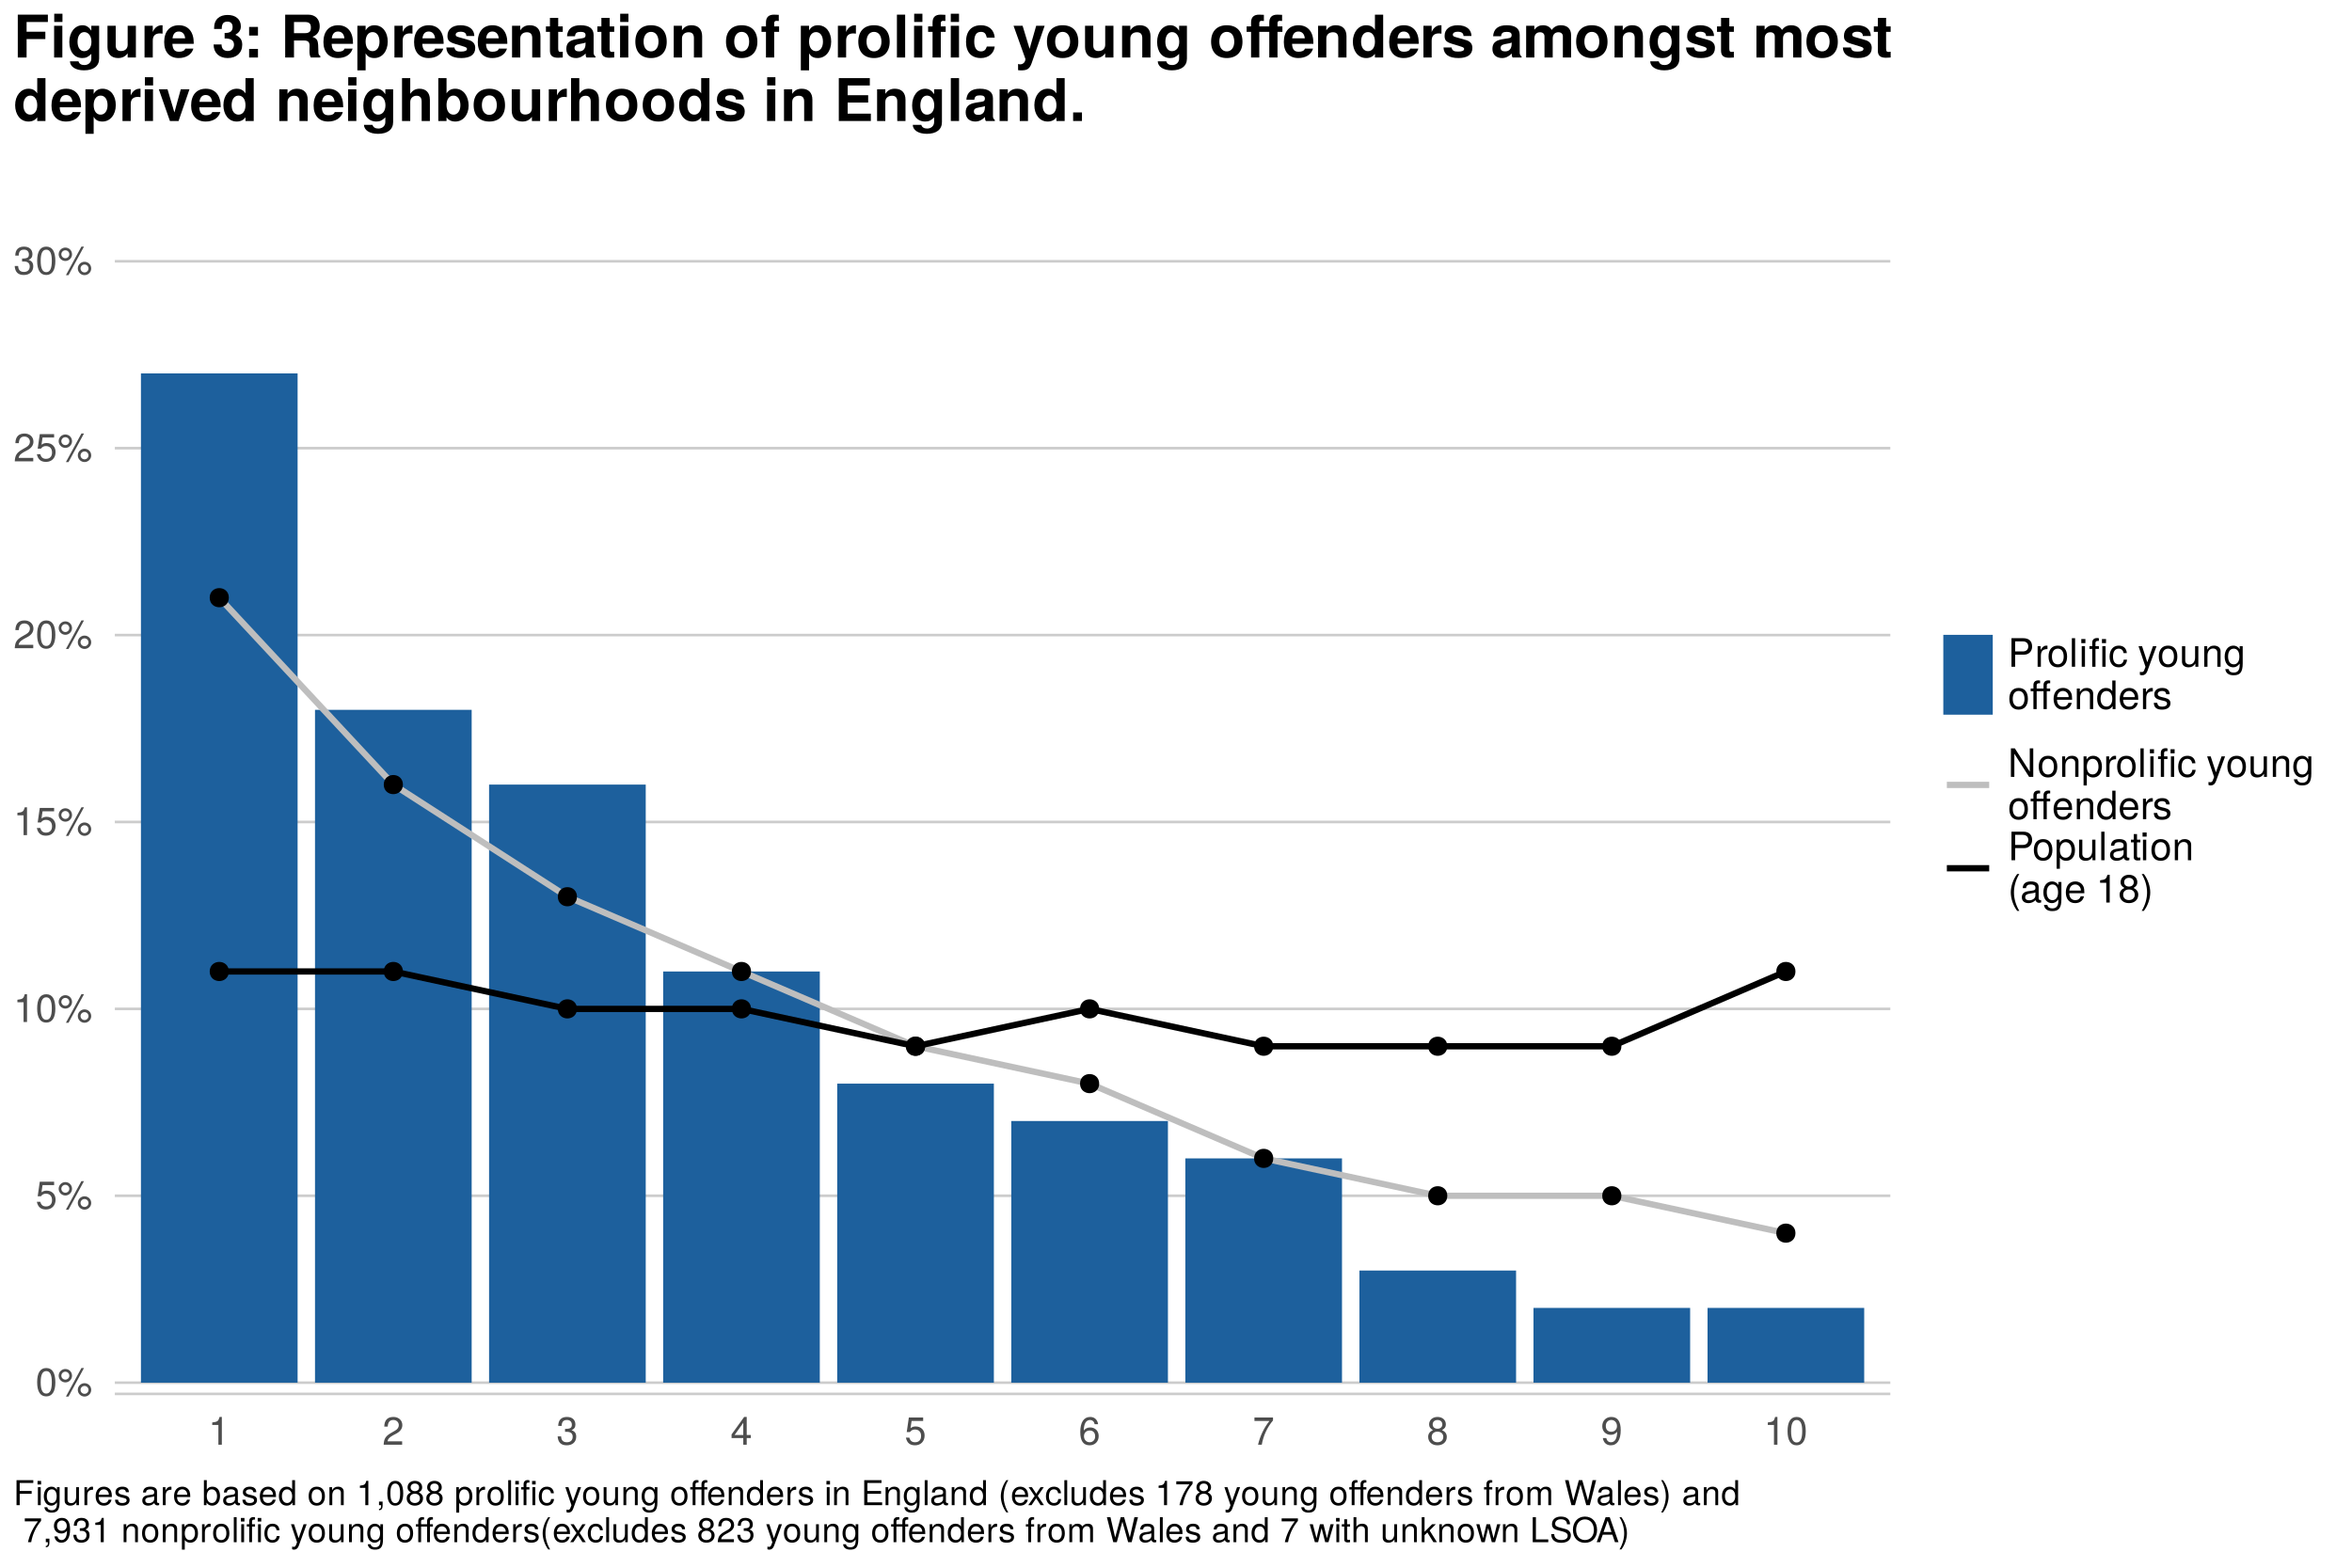 <?xml version="1.0" encoding="UTF-8"?>
<svg xmlns="http://www.w3.org/2000/svg" xmlns:xlink="http://www.w3.org/1999/xlink" width="960pt" height="640pt" viewBox="0 0 960 640" version="1.1">
<defs>
<g>
<symbol overflow="visible" id="glyph0-0">
<path style="stroke:none;" d=""/>
</symbol>
<symbol overflow="visible" id="glyph0-1">
<path style="stroke:none;" d="M 8.109 -5.453 C 8.109 -9.391 6.859 -11.344 4.406 -11.344 C 1.953 -11.344 0.688 -9.359 0.688 -5.547 C 0.688 -1.734 1.969 0.234 4.406 0.234 C 6.797 0.234 8.109 -1.734 8.109 -5.453 Z M 6.672 -5.578 C 6.672 -2.375 5.938 -0.922 4.375 -0.922 C 2.875 -0.922 2.125 -2.438 2.125 -5.531 C 2.125 -8.641 2.875 -10.094 4.406 -10.094 C 5.922 -10.094 6.672 -8.625 6.672 -5.578 Z M 6.672 -5.578 "/>
</symbol>
<symbol overflow="visible" id="glyph0-2">
<path style="stroke:none;" d="M 5.922 -8.188 C 5.922 -9.75 4.719 -10.953 3.188 -10.953 C 1.703 -10.953 0.469 -9.734 0.469 -8.219 C 0.469 -6.719 1.703 -5.484 3.203 -5.484 C 4.688 -5.484 5.922 -6.719 5.922 -8.188 Z M 4.812 -8.203 C 4.812 -7.328 4.078 -6.609 3.203 -6.609 C 2.297 -6.609 1.562 -7.344 1.562 -8.219 C 1.562 -9.125 2.297 -9.844 3.188 -9.844 C 4.094 -9.844 4.812 -9.125 4.812 -8.203 Z M 10.797 -11.344 L 9.75 -11.344 L 3.422 0.312 L 4.484 0.312 Z M 13.75 -2.406 C 13.75 -3.938 12.547 -5.156 11.016 -5.156 C 9.516 -5.156 8.281 -3.922 8.281 -2.438 C 8.281 -0.922 9.516 0.297 11.031 0.297 C 12.5 0.297 13.75 -0.922 13.75 -2.406 Z M 12.641 -2.406 C 12.641 -1.531 11.906 -0.812 11.031 -0.812 C 10.125 -0.812 9.391 -1.531 9.391 -2.438 C 9.391 -3.312 10.125 -4.031 11.016 -4.031 C 11.922 -4.031 12.641 -3.312 12.641 -2.406 Z M 12.641 -2.406 "/>
</symbol>
<symbol overflow="visible" id="glyph0-3">
<path style="stroke:none;" d="M 8.203 -3.766 C 8.203 -6 6.719 -7.469 4.547 -7.469 C 3.75 -7.469 3.109 -7.266 2.453 -6.781 L 2.891 -9.719 L 7.609 -9.719 L 7.609 -11.109 L 1.766 -11.109 L 0.906 -5.172 L 2.203 -5.172 C 2.859 -5.953 3.406 -6.219 4.281 -6.219 C 5.812 -6.219 6.766 -5.25 6.766 -3.562 C 6.766 -1.938 5.828 -1.016 4.281 -1.016 C 3.062 -1.016 2.297 -1.625 1.969 -2.906 L 0.562 -2.906 C 1.031 -0.656 2.297 0.234 4.312 0.234 C 6.609 0.234 8.203 -1.359 8.203 -3.766 Z M 8.203 -3.766 "/>
</symbol>
<symbol overflow="visible" id="glyph0-4">
<path style="stroke:none;" d="M 5.547 0 L 5.547 -11.344 L 4.625 -11.344 C 4.125 -9.594 3.812 -9.359 1.625 -9.094 L 1.625 -8.078 L 4.141 -8.078 L 4.141 0 Z M 5.547 0 "/>
</symbol>
<symbol overflow="visible" id="glyph0-5">
<path style="stroke:none;" d="M 8.172 -8.016 C 8.172 -9.938 6.688 -11.344 4.547 -11.344 C 2.219 -11.344 0.875 -10.156 0.797 -7.406 L 2.203 -7.406 C 2.312 -9.312 3.109 -10.109 4.5 -10.109 C 5.781 -10.109 6.734 -9.203 6.734 -7.984 C 6.734 -7.094 6.203 -6.312 5.203 -5.75 L 3.734 -4.906 C 1.359 -3.562 0.672 -2.5 0.547 0 L 8.094 0 L 8.094 -1.391 L 2.125 -1.391 C 2.266 -2.312 2.781 -2.906 4.172 -3.734 L 5.781 -4.594 C 7.359 -5.438 8.172 -6.625 8.172 -8.016 Z M 8.172 -8.016 "/>
</symbol>
<symbol overflow="visible" id="glyph0-6">
<path style="stroke:none;" d="M 8.094 -3.297 C 8.094 -4.672 7.531 -5.469 6.172 -5.938 C 7.234 -6.359 7.766 -7.094 7.766 -8.219 C 7.766 -10.172 6.469 -11.344 4.297 -11.344 C 2.016 -11.344 0.797 -10.094 0.75 -7.688 L 2.156 -7.688 C 2.188 -9.359 2.875 -10.109 4.312 -10.109 C 5.562 -10.109 6.312 -9.375 6.312 -8.172 C 6.312 -6.953 5.797 -6.469 3.531 -6.469 L 3.531 -5.281 L 4.297 -5.281 C 5.859 -5.281 6.656 -4.547 6.656 -3.281 C 6.656 -1.859 5.781 -1.016 4.297 -1.016 C 2.766 -1.016 2.016 -1.781 1.922 -3.422 L 0.516 -3.422 C 0.688 -0.891 1.938 0.234 4.25 0.234 C 6.594 0.234 8.094 -1.156 8.094 -3.297 Z M 8.094 -3.297 "/>
</symbol>
<symbol overflow="visible" id="glyph0-7">
<path style="stroke:none;" d="M 8.312 -2.719 L 8.312 -3.984 L 6.641 -3.984 L 6.641 -11.344 L 5.594 -11.344 L 0.453 -4.203 L 0.453 -2.719 L 5.234 -2.719 L 5.234 0 L 6.641 0 L 6.641 -2.719 Z M 5.234 -3.984 L 1.688 -3.984 L 5.234 -8.938 Z M 5.234 -3.984 "/>
</symbol>
<symbol overflow="visible" id="glyph0-8">
<path style="stroke:none;" d="M 8.203 -3.516 C 8.203 -5.625 6.766 -7.062 4.734 -7.062 C 3.609 -7.062 2.734 -6.625 2.125 -5.797 C 2.141 -8.562 3.047 -10.094 4.656 -10.094 C 5.641 -10.094 6.344 -9.469 6.562 -8.391 L 7.969 -8.391 C 7.703 -10.234 6.484 -11.344 4.75 -11.344 C 2.109 -11.344 0.688 -9.125 0.688 -5.172 C 0.688 -1.625 1.906 0.234 4.5 0.234 C 6.656 0.234 8.203 -1.297 8.203 -3.516 Z M 6.766 -3.406 C 6.766 -1.984 5.812 -1.016 4.516 -1.016 C 3.203 -1.016 2.203 -2.031 2.203 -3.484 C 2.203 -4.891 3.172 -5.812 4.562 -5.812 C 5.922 -5.812 6.766 -4.922 6.766 -3.406 Z M 6.766 -3.406 "/>
</symbol>
<symbol overflow="visible" id="glyph0-9">
<path style="stroke:none;" d="M 8.312 -9.922 L 8.312 -11.109 L 0.734 -11.109 L 0.734 -9.719 L 6.859 -9.719 C 4.609 -6.859 3.016 -3.547 2.203 0 L 3.719 0 C 4.344 -3.656 5.938 -7.094 8.312 -9.922 Z M 8.312 -9.922 "/>
</symbol>
<symbol overflow="visible" id="glyph0-10">
<path style="stroke:none;" d="M 8.203 -3.203 C 8.203 -4.469 7.562 -5.344 6.25 -5.969 C 7.422 -6.672 7.812 -7.25 7.812 -8.312 C 7.812 -10.094 6.422 -11.344 4.406 -11.344 C 2.406 -11.344 0.984 -10.094 0.984 -8.312 C 0.984 -7.266 1.375 -6.688 2.531 -5.969 C 1.234 -5.344 0.594 -4.469 0.594 -3.219 C 0.594 -1.141 2.156 0.234 4.406 0.234 C 6.641 0.234 8.203 -1.141 8.203 -3.203 Z M 6.375 -8.281 C 6.375 -7.234 5.578 -6.531 4.406 -6.531 C 3.219 -6.531 2.438 -7.234 2.438 -8.297 C 2.438 -9.391 3.219 -10.094 4.406 -10.094 C 5.594 -10.094 6.375 -9.391 6.375 -8.281 Z M 6.766 -3.188 C 6.766 -1.844 5.812 -1.016 4.375 -1.016 C 2.984 -1.016 2.031 -1.859 2.031 -3.188 C 2.031 -4.516 2.984 -5.344 4.406 -5.344 C 5.812 -5.344 6.766 -4.516 6.766 -3.188 Z M 6.766 -3.188 "/>
</symbol>
<symbol overflow="visible" id="glyph0-11">
<path style="stroke:none;" d="M 8.141 -5.938 C 8.141 -9.484 6.906 -11.344 4.312 -11.344 C 2.156 -11.344 0.609 -9.812 0.609 -7.578 C 0.609 -5.469 2.047 -4.047 4.094 -4.047 C 5.172 -4.047 5.953 -4.438 6.688 -5.312 C 6.672 -2.547 5.781 -1.016 4.156 -1.016 C 3.172 -1.016 2.484 -1.625 2.25 -2.719 L 0.844 -2.719 C 1.125 -0.859 2.344 0.234 4.062 0.234 C 6.719 0.234 8.141 -2.016 8.141 -5.938 Z M 6.609 -7.609 C 6.609 -6.219 5.625 -5.297 4.25 -5.297 C 2.891 -5.297 2.047 -6.172 2.047 -7.703 C 2.047 -9.141 3.016 -10.109 4.297 -10.109 C 5.609 -10.109 6.609 -9.094 6.609 -7.609 Z M 6.609 -7.609 "/>
</symbol>
<symbol overflow="visible" id="glyph0-12">
<path style="stroke:none;" d="M 9.875 -8.234 C 9.875 -10.438 8.578 -11.656 6.266 -11.656 L 1.453 -11.656 L 1.453 0 L 2.938 0 L 2.938 -4.938 L 6.609 -4.938 C 8.531 -4.938 9.875 -6.297 9.875 -8.234 Z M 8.312 -8.297 C 8.312 -7.031 7.469 -6.25 6.047 -6.25 L 2.938 -6.25 L 2.938 -10.359 L 6.047 -10.359 C 7.469 -10.359 8.312 -9.578 8.312 -8.297 Z M 8.312 -8.297 "/>
</symbol>
<symbol overflow="visible" id="glyph0-13">
<path style="stroke:none;" d="M 5.141 -7.219 L 5.141 -8.578 C 4.906 -8.609 4.797 -8.625 4.625 -8.625 C 3.766 -8.625 3.109 -8.109 2.344 -6.859 L 2.344 -8.391 L 1.125 -8.391 L 1.125 0 L 2.453 0 L 2.453 -4.359 C 2.453 -6.234 3.078 -7.188 5.141 -7.219 Z M 5.141 -7.219 "/>
</symbol>
<symbol overflow="visible" id="glyph0-14">
<path style="stroke:none;" d="M 8.156 -4.125 C 8.156 -7.031 6.766 -8.625 4.359 -8.625 C 2 -8.625 0.578 -7.016 0.578 -4.188 C 0.578 -1.375 1.984 0.234 4.375 0.234 C 6.719 0.234 8.156 -1.375 8.156 -4.125 Z M 6.766 -4.141 C 6.766 -2.172 5.844 -0.984 4.375 -0.984 C 2.875 -0.984 1.969 -2.156 1.969 -4.188 C 1.969 -6.203 2.875 -7.391 4.375 -7.391 C 5.875 -7.391 6.766 -6.219 6.766 -4.141 Z M 6.766 -4.141 "/>
</symbol>
<symbol overflow="visible" id="glyph0-15">
<path style="stroke:none;" d="M 2.422 0 L 2.422 -11.656 L 1.094 -11.656 L 1.094 0 Z M 2.422 0 "/>
</symbol>
<symbol overflow="visible" id="glyph0-16">
<path style="stroke:none;" d="M 2.453 0 L 2.453 -8.391 L 1.125 -8.391 L 1.125 0 Z M 2.625 -9.641 L 2.625 -11.312 L 0.953 -11.312 L 0.953 -9.641 Z M 2.625 -9.641 "/>
</symbol>
<symbol overflow="visible" id="glyph0-17">
<path style="stroke:none;" d="M 4.125 -7.297 L 4.125 -8.391 L 2.734 -8.391 L 2.734 -9.703 C 2.734 -10.25 3.062 -10.547 3.656 -10.547 C 3.781 -10.547 3.828 -10.547 4.125 -10.531 L 4.125 -11.625 C 3.828 -11.703 3.641 -11.719 3.375 -11.719 C 2.141 -11.719 1.406 -11.016 1.406 -9.812 L 1.406 -8.391 L 0.281 -8.391 L 0.281 -7.297 L 1.406 -7.297 L 1.406 0 L 2.734 0 L 2.734 -7.297 Z M 6.859 0 L 6.859 -8.391 L 5.531 -8.391 L 5.531 0 Z M 7.047 -9.641 L 7.047 -11.312 L 5.375 -11.312 L 5.375 -9.641 Z M 7.047 -9.641 "/>
</symbol>
<symbol overflow="visible" id="glyph0-18">
<path style="stroke:none;" d="M 7.625 -2.875 L 6.281 -2.875 C 6.062 -1.531 5.375 -0.984 4.234 -0.984 C 2.766 -0.984 1.891 -2.125 1.891 -4.109 C 1.891 -6.203 2.75 -7.391 4.203 -7.391 C 5.328 -7.391 6.031 -6.734 6.188 -5.562 L 7.531 -5.562 C 7.375 -7.609 6.094 -8.625 4.219 -8.625 C 1.969 -8.625 0.5 -6.891 0.5 -4.109 C 0.5 -1.406 1.938 0.234 4.203 0.234 C 6.203 0.234 7.469 -0.953 7.625 -2.875 Z M 7.625 -2.875 "/>
</symbol>
<symbol overflow="visible" id="glyph0-19">
<path style="stroke:none;" d=""/>
</symbol>
<symbol overflow="visible" id="glyph0-20">
<path style="stroke:none;" d="M 7.641 -8.391 L 6.203 -8.391 L 3.891 -1.859 L 1.75 -8.391 L 0.312 -8.391 L 3.156 0.031 L 2.641 1.359 C 2.422 1.953 2.141 2.172 1.562 2.172 C 1.375 2.172 1.156 2.141 0.859 2.078 L 0.859 3.281 C 1.141 3.422 1.406 3.484 1.766 3.484 C 2.703 3.484 3.469 2.953 3.922 1.766 Z M 7.641 -8.391 "/>
</symbol>
<symbol overflow="visible" id="glyph0-21">
<path style="stroke:none;" d="M 7.719 0 L 7.719 -8.391 L 6.391 -8.391 L 6.391 -3.766 C 6.391 -2.047 5.484 -0.922 4.094 -0.922 C 3.047 -0.922 2.375 -1.562 2.375 -2.578 L 2.375 -8.391 L 1.047 -8.391 L 1.047 -2.047 C 1.047 -0.656 2.078 0.234 3.719 0.234 C 4.938 0.234 5.734 -0.188 6.516 -1.297 L 6.516 0 Z M 7.719 0 "/>
</symbol>
<symbol overflow="visible" id="glyph0-22">
<path style="stroke:none;" d="M 7.797 0 L 7.797 -6.344 C 7.797 -7.734 6.75 -8.625 5.141 -8.625 C 3.891 -8.625 3.094 -8.141 2.359 -6.969 L 2.359 -8.391 L 1.125 -8.391 L 1.125 0 L 2.453 0 L 2.453 -4.625 C 2.453 -6.344 3.375 -7.453 4.734 -7.453 C 5.797 -7.453 6.469 -6.812 6.469 -5.812 L 6.469 0 Z M 7.797 0 "/>
</symbol>
<symbol overflow="visible" id="glyph0-23">
<path style="stroke:none;" d="M 7.828 -1.375 L 7.828 -8.391 L 6.594 -8.391 L 6.594 -7.172 C 5.922 -8.156 5.109 -8.625 4.031 -8.625 C 1.906 -8.625 0.469 -6.828 0.469 -4.109 C 0.469 -1.469 1.953 0.234 3.922 0.234 C 4.969 0.234 5.719 -0.203 6.594 -1.266 L 6.594 -0.703 C 6.594 1.516 5.688 2.375 4.125 2.375 C 3.078 2.375 2.25 1.984 2.094 0.953 L 0.734 0.953 C 0.875 2.547 2.109 3.484 4.078 3.484 C 6.703 3.484 7.828 2.312 7.828 -1.375 Z M 6.469 -4.141 C 6.469 -2.141 5.594 -0.984 4.188 -0.984 C 2.734 -0.984 1.859 -2.156 1.859 -4.188 C 1.859 -6.203 2.75 -7.391 4.172 -7.391 C 5.609 -7.391 6.469 -6.172 6.469 -4.141 Z M 6.469 -4.141 "/>
</symbol>
<symbol overflow="visible" id="glyph0-24">
<path style="stroke:none;" d="M 8.25 -7.297 L 8.25 -8.391 L 6.859 -8.391 L 6.859 -9.703 C 6.859 -10.25 7.188 -10.547 7.797 -10.547 C 7.906 -10.547 7.953 -10.547 8.25 -10.531 L 8.25 -11.625 C 7.953 -11.703 7.781 -11.719 7.5 -11.719 C 6.266 -11.719 5.531 -11.016 5.531 -9.812 L 5.531 -8.391 L 2.734 -8.391 L 2.734 -9.703 C 2.734 -10.25 3.062 -10.547 3.656 -10.547 C 3.781 -10.547 3.828 -10.547 4.125 -10.531 L 4.125 -11.625 C 3.828 -11.703 3.641 -11.719 3.375 -11.719 C 2.141 -11.719 1.406 -11.016 1.406 -9.812 L 1.406 -8.391 L 0.281 -8.391 L 0.281 -7.297 L 1.406 -7.297 L 1.406 0 L 2.734 0 L 2.734 -7.297 L 5.531 -7.297 L 5.531 0 L 6.859 0 L 6.859 -7.297 Z M 8.25 -7.297 "/>
</symbol>
<symbol overflow="visible" id="glyph0-25">
<path style="stroke:none;" d="M 8.203 -3.812 C 8.203 -5.031 8.109 -5.797 7.875 -6.422 C 7.328 -7.797 6.047 -8.625 4.484 -8.625 C 2.141 -8.625 0.641 -6.891 0.641 -4.141 C 0.641 -1.391 2.094 0.234 4.453 0.234 C 6.375 0.234 7.703 -0.844 8.031 -2.547 L 6.688 -2.547 C 6.312 -1.438 5.562 -0.984 4.5 -0.984 C 3.109 -0.984 2.062 -1.891 2.031 -3.812 Z M 6.781 -4.984 C 6.781 -4.984 6.781 -4.922 6.766 -4.891 L 2.062 -4.891 C 2.172 -6.391 3.125 -7.391 4.469 -7.391 C 5.781 -7.391 6.781 -6.297 6.781 -4.984 Z M 6.781 -4.984 "/>
</symbol>
<symbol overflow="visible" id="glyph0-26">
<path style="stroke:none;" d="M 7.922 0 L 7.922 -11.656 L 6.594 -11.656 L 6.594 -7.328 C 6.031 -8.172 5.141 -8.625 4.016 -8.625 C 1.844 -8.625 0.422 -6.938 0.422 -4.266 C 0.422 -1.438 1.812 0.234 4.062 0.234 C 5.219 0.234 6.016 -0.188 6.734 -1.234 L 6.734 0 Z M 6.594 -4.156 C 6.594 -2.219 5.656 -1.016 4.25 -1.016 C 2.781 -1.016 1.812 -2.234 1.812 -4.188 C 1.812 -6.141 2.781 -7.375 4.234 -7.375 C 5.688 -7.375 6.594 -6.094 6.594 -4.156 Z M 6.594 -4.156 "/>
</symbol>
<symbol overflow="visible" id="glyph0-27">
<path style="stroke:none;" d="M 7.344 -2.359 C 7.344 -3.594 6.641 -4.219 4.969 -4.625 L 3.703 -4.922 C 2.609 -5.188 2.141 -5.531 2.141 -6.125 C 2.141 -6.891 2.828 -7.391 3.922 -7.391 C 4.984 -7.391 5.562 -6.922 5.594 -6.047 L 7.016 -6.047 C 6.984 -7.703 5.906 -8.625 3.969 -8.625 C 2.016 -8.625 0.75 -7.609 0.75 -6.062 C 0.75 -4.75 1.422 -4.125 3.406 -3.641 L 4.656 -3.344 C 5.578 -3.125 5.953 -2.844 5.953 -2.234 C 5.953 -1.453 5.172 -0.984 4 -0.984 C 2.797 -0.984 2.125 -1.281 1.953 -2.562 L 0.547 -2.562 C 0.609 -0.625 1.703 0.234 3.891 0.234 C 6 0.234 7.344 -0.734 7.344 -2.359 Z M 7.344 -2.359 "/>
</symbol>
<symbol overflow="visible" id="glyph0-28">
<path style="stroke:none;" d="M 10.344 0 L 10.344 -11.656 L 8.922 -11.656 L 8.922 -2.125 L 2.828 -11.656 L 1.219 -11.656 L 1.219 0 L 2.625 0 L 2.625 -9.453 L 8.656 0 Z M 10.344 0 "/>
</symbol>
<symbol overflow="visible" id="glyph0-29">
<path style="stroke:none;" d="M 8.375 -4.109 C 8.375 -6.922 6.984 -8.625 4.766 -8.625 C 3.625 -8.625 2.719 -8.109 2.094 -7.125 L 2.094 -8.391 L 0.875 -8.391 L 0.875 3.484 L 2.203 3.484 L 2.203 -1.016 C 2.906 -0.141 3.703 0.234 4.781 0.234 C 6.938 0.234 8.375 -1.438 8.375 -4.109 Z M 6.969 -4.141 C 6.969 -2.234 6 -1.016 4.547 -1.016 C 3.141 -1.016 2.203 -2.156 2.203 -4.125 C 2.203 -6.094 3.141 -7.375 4.547 -7.375 C 6.016 -7.375 6.969 -6.141 6.969 -4.141 Z M 6.969 -4.141 "/>
</symbol>
<symbol overflow="visible" id="glyph0-30">
<path style="stroke:none;" d="M 8.562 -0.031 L 8.562 -1.047 C 8.422 -1.016 8.359 -1.016 8.266 -1.016 C 7.812 -1.016 7.547 -1.25 7.547 -1.656 L 7.547 -6.344 C 7.547 -7.828 6.469 -8.625 4.406 -8.625 C 2.375 -8.625 1.125 -7.844 1.047 -5.906 L 2.391 -5.906 C 2.5 -6.922 3.109 -7.391 4.359 -7.391 C 5.547 -7.391 6.219 -6.938 6.219 -6.141 L 6.219 -5.797 C 6.219 -5.234 5.891 -4.984 4.828 -4.859 C 2.938 -4.625 2.656 -4.562 2.141 -4.359 C 1.172 -3.953 0.672 -3.203 0.672 -2.172 C 0.672 -0.656 1.734 0.234 3.422 0.234 C 4.5 0.234 5.531 -0.203 6.266 -0.984 C 6.422 -0.359 6.984 0.109 7.641 0.109 C 7.922 0.109 8.125 0.078 8.562 -0.031 Z M 6.219 -2.891 C 6.219 -1.703 5.016 -0.922 3.719 -0.922 C 2.672 -0.922 2.062 -1.297 2.062 -2.203 C 2.062 -3.094 2.656 -3.469 4.078 -3.688 C 5.484 -3.875 5.781 -3.938 6.219 -4.141 Z M 6.219 -2.891 "/>
</symbol>
<symbol overflow="visible" id="glyph0-31">
<path style="stroke:none;" d="M 4.062 0 L 4.062 -1.125 C 3.891 -1.078 3.688 -1.062 3.422 -1.062 C 2.844 -1.062 2.688 -1.219 2.688 -1.812 L 2.688 -7.297 L 4.062 -7.297 L 4.062 -8.391 L 2.688 -8.391 L 2.688 -10.688 L 1.359 -10.688 L 1.359 -8.391 L 0.219 -8.391 L 0.219 -7.297 L 1.359 -7.297 L 1.359 -1.219 C 1.359 -0.375 1.938 0.109 2.969 0.109 C 3.297 0.109 3.609 0.078 4.062 0 Z M 4.062 0 "/>
</symbol>
<symbol overflow="visible" id="glyph0-32">
<path style="stroke:none;" d="M 4.656 3.391 C 3.25 1.109 2.469 -1.578 2.469 -4.141 C 2.469 -6.688 3.25 -9.391 4.656 -11.656 L 3.781 -11.656 C 2.172 -9.562 1.172 -6.656 1.172 -4.141 C 1.172 -1.609 2.172 1.297 3.781 3.391 Z M 4.656 3.391 "/>
</symbol>
<symbol overflow="visible" id="glyph0-33">
<path style="stroke:none;" d="M 4.094 -4.125 C 4.094 -6.656 3.094 -9.562 1.484 -11.656 L 0.609 -11.656 C 2.016 -9.375 2.797 -6.688 2.797 -4.125 C 2.797 -1.578 2.016 1.125 0.609 3.391 L 1.484 3.391 C 3.094 1.297 4.094 -1.609 4.094 -4.125 Z M 4.094 -4.125 "/>
</symbol>
<symbol overflow="visible" id="glyph1-0">
<path style="stroke:none;" d=""/>
</symbol>
<symbol overflow="visible" id="glyph1-1">
<path style="stroke:none;" d="M 14.062 -14.5 L 14.062 -17.5 L 1.781 -17.5 L 1.781 0 L 5.375 0 L 5.375 -7.531 L 13.031 -7.531 L 13.031 -10.531 L 5.375 -10.531 L 5.375 -14.5 Z M 14.062 -14.5 "/>
</symbol>
<symbol overflow="visible" id="glyph1-2">
<path style="stroke:none;" d="M 4.969 0 L 4.969 -12.953 L 1.609 -12.953 L 1.609 0 Z M 5.016 -14.516 L 5.016 -17.875 L 1.656 -17.875 L 1.656 -14.516 Z M 5.016 -14.516 "/>
</symbol>
<symbol overflow="visible" id="glyph1-3">
<path style="stroke:none;" d="M 12.984 0.438 L 12.984 -12.953 L 9.797 -12.953 L 9.797 -10.969 C 8.781 -12.5 7.688 -13.172 6.188 -13.172 C 3.125 -13.172 0.812 -10.344 0.812 -6.344 C 0.812 -2.297 2.922 0.219 6.125 0.219 C 7.625 0.219 8.547 -0.234 9.797 -1.484 L 9.797 0.438 C 9.797 1.984 8.609 3.078 6.938 3.078 C 5.656 3.078 4.828 2.547 4.562 1.562 L 1.078 1.562 C 1.125 3.672 3.266 5.234 6.812 5.234 C 10.734 5.234 12.984 3.484 12.984 0.438 Z M 9.844 -6.391 C 9.844 -4.031 8.609 -2.594 6.859 -2.594 C 5.281 -2.594 4.172 -4.031 4.172 -6.391 C 4.172 -8.828 5.281 -10.375 6.906 -10.375 C 8.594 -10.375 9.844 -8.781 9.844 -6.391 Z M 9.844 -6.391 "/>
</symbol>
<symbol overflow="visible" id="glyph1-4">
<path style="stroke:none;" d="M 12.984 0 L 12.984 -12.953 L 9.625 -12.953 L 9.625 -5.188 C 9.625 -3.641 8.547 -2.641 6.906 -2.641 C 5.469 -2.641 4.75 -3.406 4.75 -4.969 L 4.75 -12.953 L 1.391 -12.953 L 1.391 -4.266 C 1.391 -1.422 2.969 0.219 5.734 0.219 C 7.484 0.219 8.656 -0.438 9.625 -1.703 L 9.625 0 Z M 12.984 0 "/>
</symbol>
<symbol overflow="visible" id="glyph1-5">
<path style="stroke:none;" d="M 8.875 -9.75 L 8.875 -13.156 C 8.688 -13.172 8.562 -13.172 8.469 -13.172 C 6.938 -13.172 5.594 -12.172 4.875 -10.422 L 4.875 -12.953 L 1.516 -12.953 L 1.516 0 L 4.875 0 L 4.875 -6.891 C 4.875 -8.859 5.859 -9.844 7.828 -9.844 C 8.188 -9.844 8.422 -9.812 8.875 -9.75 Z M 8.875 -9.75 "/>
</symbol>
<symbol overflow="visible" id="glyph1-6">
<path style="stroke:none;" d="M 12.594 -6 C 12.594 -10.469 10.344 -13.172 6.531 -13.172 C 2.812 -13.172 0.531 -10.656 0.531 -6.312 C 0.531 -2.156 2.781 0.219 6.453 0.219 C 9.359 0.219 11.719 -1.109 12.453 -3.641 L 9.141 -3.641 C 8.859 -2.719 7.797 -2.359 6.578 -2.359 C 4.984 -2.359 3.984 -3.078 3.891 -5.594 L 12.578 -5.594 Z M 9.094 -7.828 L 3.938 -7.828 C 4.156 -9.625 4.984 -10.609 6.484 -10.609 C 7.922 -10.609 8.922 -9.672 9.094 -7.828 Z M 9.094 -7.828 "/>
</symbol>
<symbol overflow="visible" id="glyph1-7">
<path style="stroke:none;" d=""/>
</symbol>
<symbol overflow="visible" id="glyph1-8">
<path style="stroke:none;" d="M 12.391 -5.234 C 12.391 -7.219 11.516 -8.359 9.594 -9.281 C 11.188 -10.266 11.828 -11.188 11.828 -12.75 C 11.828 -15.578 9.719 -17.375 6.438 -17.375 C 3.141 -17.375 0.906 -15.641 0.906 -11.953 L 0.906 -11.656 L 4.031 -11.656 C 4.031 -13.781 4.703 -14.656 6.359 -14.656 C 7.703 -14.656 8.469 -13.844 8.469 -12.438 C 8.469 -10.734 7.484 -10.031 5.5 -10.031 L 5.203 -10.031 L 5.203 -7.781 C 7.734 -7.781 9.031 -7.062 9.031 -5.234 C 9.031 -3.75 7.969 -2.656 6.5 -2.656 C 4.922 -2.656 3.953 -3.578 3.953 -5.328 L 0.703 -5.328 C 0.703 -1.922 2.953 0.219 6.438 0.219 C 10.062 0.219 12.391 -1.922 12.391 -5.234 Z M 12.391 -5.234 "/>
</symbol>
<symbol overflow="visible" id="glyph1-9">
<path style="stroke:none;" d="M 5.812 0 L 5.812 -3.5 L 2.203 -3.5 L 2.203 0 Z M 5.812 -8.969 L 5.812 -12.484 L 2.203 -12.484 L 2.203 -8.969 Z M 5.812 -8.969 "/>
</symbol>
<symbol overflow="visible" id="glyph1-10">
<path style="stroke:none;" d="M 16.25 0 L 16.25 -0.641 C 15.703 -0.953 15.484 -1.312 15.484 -2.094 C 15.391 -7.25 15.281 -7.484 13.062 -8.453 C 15.031 -9.219 16.016 -10.625 16.016 -12.766 C 16.016 -15.484 14.406 -17.5 11.297 -17.5 L 1.922 -17.5 L 1.922 0 L 5.516 0 L 5.516 -6.938 L 9.641 -6.938 C 11.203 -6.938 11.875 -6.312 11.875 -4.844 L 11.828 -3 C 11.828 -1.375 11.922 -0.844 12.391 0 Z M 12.406 -12.266 C 12.406 -10.703 11.906 -9.938 9.859 -9.938 L 5.516 -9.938 L 5.516 -14.5 L 9.859 -14.5 C 11.828 -14.5 12.406 -13.781 12.406 -12.266 Z M 12.406 -12.266 "/>
</symbol>
<symbol overflow="visible" id="glyph1-11">
<path style="stroke:none;" d="M 13.781 -6.484 C 13.781 -10.312 11.734 -13.172 8.359 -13.172 C 6.719 -13.172 5.562 -12.484 4.75 -11.047 L 4.75 -12.953 L 1.391 -12.953 L 1.391 5.234 L 4.75 5.234 L 4.75 -1.734 C 5.562 -0.281 6.719 0.219 8.359 0.219 C 11.469 0.219 13.781 -2.547 13.781 -6.484 Z M 10.422 -6.438 C 10.422 -4.078 9.234 -2.594 7.578 -2.594 C 5.906 -2.594 4.75 -4.062 4.75 -6.484 C 4.75 -8.906 5.906 -10.375 7.578 -10.375 C 9.281 -10.375 10.422 -8.906 10.422 -6.438 Z M 10.422 -6.438 "/>
</symbol>
<symbol overflow="visible" id="glyph1-12">
<path style="stroke:none;" d="M 12.484 -3.844 L 12.484 -4.016 C 12.484 -5.5 11.641 -6.594 9.938 -7.109 L 5.688 -8.328 C 4.75 -8.594 4.516 -8.812 4.516 -9.344 C 4.516 -10.062 5.281 -10.531 6.453 -10.531 C 8.062 -10.531 8.859 -9.953 8.875 -8.781 L 12.125 -8.781 C 12.078 -11.516 9.953 -13.172 6.484 -13.172 C 3.188 -13.172 1.156 -11.516 1.156 -8.859 C 1.156 -7.266 1.578 -6.406 3.984 -5.656 L 7.984 -4.422 C 8.828 -4.156 9.125 -3.891 9.125 -3.531 C 9.125 -2.734 8.188 -2.422 6.625 -2.422 C 5.094 -2.422 4.266 -2.719 3.984 -4.109 L 0.703 -4.109 C 0.797 -1.266 2.875 0.219 6.812 0.219 C 10.469 0.219 12.484 -1.219 12.484 -3.844 Z M 12.484 -3.844 "/>
</symbol>
<symbol overflow="visible" id="glyph1-13">
<path style="stroke:none;" d="M 13.109 0 L 13.109 -8.688 C 13.109 -11.547 11.516 -13.172 8.766 -13.172 C 7.016 -13.172 5.828 -12.531 4.875 -11.094 L 4.875 -12.953 L 1.516 -12.953 L 1.516 0 L 4.875 0 L 4.875 -7.781 C 4.875 -9.312 5.953 -10.312 7.578 -10.312 C 9.031 -10.312 9.75 -9.531 9.75 -7.984 L 9.75 0 Z M 13.109 0 "/>
</symbol>
<symbol overflow="visible" id="glyph1-14">
<path style="stroke:none;" d="M 7.219 0 L 7.219 -2.359 C 6.891 -2.297 6.703 -2.281 6.453 -2.281 C 5.562 -2.281 5.359 -2.547 5.359 -3.703 L 5.359 -10.469 L 7.219 -10.469 L 7.219 -12.703 L 5.359 -12.703 L 5.359 -16.172 L 1.984 -16.172 L 1.984 -12.703 L 0.344 -12.703 L 0.344 -10.469 L 1.984 -10.469 L 1.984 -2.781 C 1.984 -0.75 3.078 0.094 5.281 0.094 C 6.031 0.094 6.625 0.031 7.219 0 Z M 7.219 0 "/>
</symbol>
<symbol overflow="visible" id="glyph1-15">
<path style="stroke:none;" d="M 12.578 0 L 12.578 -0.406 C 11.969 -0.953 11.812 -1.312 11.812 -1.984 L 11.812 -9.188 C 11.812 -11.828 10.016 -13.172 6.5 -13.172 C 3 -13.172 1.172 -11.688 0.953 -8.688 L 4.203 -8.688 C 4.375 -10.031 4.922 -10.469 6.578 -10.469 C 7.875 -10.469 8.516 -10.031 8.516 -9.172 C 8.516 -7.797 7.516 -7.938 5.828 -7.656 L 4.484 -7.422 C 1.922 -6.953 0.672 -5.859 0.672 -3.5 C 0.672 -0.984 2.453 0.219 4.609 0.219 C 6.047 0.219 7.375 -0.406 8.547 -1.625 C 8.547 -0.953 8.609 -0.391 8.922 0 Z M 8.516 -5.547 C 8.516 -3.594 7.562 -2.5 5.859 -2.5 C 4.734 -2.5 4.031 -2.922 4.031 -3.891 C 4.031 -4.875 4.562 -5.234 5.953 -5.5 L 7.109 -5.719 C 7.984 -5.875 8.141 -5.922 8.516 -6.125 Z M 8.516 -5.547 "/>
</symbol>
<symbol overflow="visible" id="glyph1-16">
<path style="stroke:none;" d="M 13.656 -6.391 C 13.656 -10.781 11.281 -13.172 7.219 -13.172 C 3.266 -13.172 0.844 -10.734 0.844 -6.484 C 0.844 -2.203 3.266 0.219 7.25 0.219 C 11.188 0.219 13.656 -2.234 13.656 -6.391 Z M 10.297 -6.438 C 10.297 -4.016 9.047 -2.5 7.25 -2.5 C 5.422 -2.5 4.203 -4.016 4.203 -6.484 C 4.203 -8.953 5.422 -10.469 7.25 -10.469 C 9.094 -10.469 10.297 -8.969 10.297 -6.438 Z M 10.297 -6.438 "/>
</symbol>
<symbol overflow="visible" id="glyph1-17">
<path style="stroke:none;" d="M 7.516 -10.469 L 7.516 -12.703 L 5.516 -12.703 L 5.516 -13.969 C 5.516 -14.641 5.812 -14.969 6.438 -14.969 C 6.719 -14.969 7.109 -14.953 7.391 -14.906 L 7.391 -17.422 C 6.766 -17.469 5.922 -17.5 5.469 -17.5 C 3.234 -17.5 2.156 -16.438 2.156 -14.25 L 2.156 -12.703 L 0.344 -12.703 L 0.344 -10.469 L 2.156 -10.469 L 2.156 0 L 5.516 0 L 5.516 -10.469 Z M 7.516 -10.469 "/>
</symbol>
<symbol overflow="visible" id="glyph1-18">
<path style="stroke:none;" d="M 4.969 0 L 4.969 -17.5 L 1.609 -17.5 L 1.609 0 Z M 4.969 0 "/>
</symbol>
<symbol overflow="visible" id="glyph1-19">
<path style="stroke:none;" d="M 7.516 -10.469 L 7.516 -12.703 L 5.516 -12.703 L 5.516 -13.969 C 5.516 -14.641 5.812 -14.969 6.438 -14.969 C 6.719 -14.969 7.109 -14.953 7.391 -14.906 L 7.391 -17.422 C 6.766 -17.469 5.922 -17.5 5.469 -17.5 C 3.234 -17.5 2.156 -16.438 2.156 -14.25 L 2.156 -12.703 L 0.344 -12.703 L 0.344 -10.469 L 2.156 -10.469 L 2.156 0 L 5.516 0 L 5.516 -10.469 Z M 12.953 0 L 12.953 -12.953 L 9.594 -12.953 L 9.594 0 Z M 12.953 -14.516 L 12.953 -17.875 L 9.594 -17.875 L 9.594 -14.516 Z M 12.953 -14.516 "/>
</symbol>
<symbol overflow="visible" id="glyph1-20">
<path style="stroke:none;" d="M 12.531 -4.484 L 9.312 -4.484 C 8.875 -3.141 8.203 -2.5 6.906 -2.5 C 5.203 -2.5 4.172 -3.859 4.172 -6.391 C 4.172 -8.766 4.797 -10.469 6.906 -10.469 C 8.281 -10.469 8.922 -9.812 9.312 -8.109 L 12.531 -8.109 C 12.281 -11.281 10.172 -13.172 6.938 -13.172 C 3.078 -13.172 0.812 -10.797 0.812 -6.391 C 0.812 -2.109 3.047 0.219 6.891 0.219 C 10.031 0.219 12.219 -1.734 12.531 -4.484 Z M 12.531 -4.484 "/>
</symbol>
<symbol overflow="visible" id="glyph1-21">
<path style="stroke:none;" d="M 12.906 -12.953 L 9.453 -12.953 L 6.766 -3.531 L 3.906 -12.953 L 0.219 -12.953 L 5.047 0.547 L 5.047 0.625 C 5.047 1.844 4.125 2.781 2.953 2.781 C 2.688 2.781 2.5 2.766 2.062 2.641 L 2.062 5.156 C 2.562 5.234 2.859 5.25 3.266 5.25 C 5.516 5.25 6.703 4.844 7.578 2.375 Z M 12.906 -12.953 "/>
</symbol>
<symbol overflow="visible" id="glyph1-22">
<path style="stroke:none;" d="M 14.953 -10.469 L 14.953 -12.703 L 12.953 -12.703 L 12.953 -13.969 C 12.953 -14.641 13.25 -14.969 13.875 -14.969 C 14.156 -14.969 14.547 -14.953 14.828 -14.906 L 14.828 -17.422 C 14.203 -17.469 13.375 -17.5 12.906 -17.5 C 10.688 -17.5 9.594 -16.438 9.594 -14.25 L 9.594 -12.703 L 5.516 -12.703 L 5.516 -13.969 C 5.516 -14.641 5.812 -14.969 6.438 -14.969 C 6.719 -14.969 7.109 -14.953 7.391 -14.906 L 7.391 -17.422 C 6.766 -17.469 5.922 -17.5 5.469 -17.5 C 3.234 -17.5 2.156 -16.438 2.156 -14.25 L 2.156 -12.703 L 0.344 -12.703 L 0.344 -10.469 L 2.156 -10.469 L 2.156 0 L 5.516 0 L 5.516 -10.469 L 9.594 -10.469 L 9.594 0 L 12.953 0 L 12.953 -10.469 Z M 14.953 -10.469 "/>
</symbol>
<symbol overflow="visible" id="glyph1-23">
<path style="stroke:none;" d="M 13.078 0 L 13.078 -17.5 L 9.719 -17.5 L 9.719 -11.281 C 8.875 -12.578 7.75 -13.172 6.141 -13.172 C 3.047 -13.172 0.703 -10.375 0.703 -6.453 C 0.703 -2.781 2.719 0.219 6.141 0.219 C 7.75 0.219 8.875 -0.391 9.719 -1.484 L 9.719 0 Z M 9.719 -6.406 C 9.719 -4.062 8.562 -2.594 6.891 -2.594 C 5.203 -2.594 4.062 -4.078 4.062 -6.453 C 4.062 -8.859 5.203 -10.375 6.891 -10.375 C 8.594 -10.375 9.719 -8.875 9.719 -6.406 Z M 9.719 -6.406 "/>
</symbol>
<symbol overflow="visible" id="glyph1-24">
<path style="stroke:none;" d="M 19.781 0 L 19.781 -9.172 C 19.781 -11.688 18.234 -13.172 15.641 -13.172 C 14.016 -13.172 12.859 -12.594 11.859 -11.25 C 11.234 -12.484 9.938 -13.172 8.328 -13.172 C 6.844 -13.172 5.875 -12.672 4.781 -11.359 L 4.781 -12.953 L 1.438 -12.953 L 1.438 0 L 4.797 0 L 4.797 -7.781 C 4.797 -9.359 5.656 -10.312 7.109 -10.312 C 8.234 -10.312 8.922 -9.672 8.922 -8.641 L 8.922 0 L 12.281 0 L 12.281 -7.781 C 12.281 -9.359 13.156 -10.312 14.594 -10.312 C 15.719 -10.312 16.422 -9.672 16.422 -8.641 L 16.422 0 Z M 19.781 0 "/>
</symbol>
<symbol overflow="visible" id="glyph1-25">
<path style="stroke:none;" d="M 12.859 -12.953 L 9.312 -12.953 L 6.703 -3.484 L 3.891 -12.953 L 0.344 -12.953 L 4.875 0 L 8.406 0 Z M 12.859 -12.953 "/>
</symbol>
<symbol overflow="visible" id="glyph1-26">
<path style="stroke:none;" d="M 12.984 0 L 12.984 -8.688 C 12.984 -11.719 11.203 -13.172 8.766 -13.172 C 7.109 -13.172 5.906 -12.5 4.969 -11.094 L 4.969 -17.5 L 1.609 -17.5 L 1.609 0 L 4.969 0 L 4.969 -7.781 C 4.969 -9.266 6.047 -10.312 7.562 -10.312 C 8.766 -10.312 9.625 -9.672 9.625 -7.922 L 9.625 0 Z M 12.984 0 "/>
</symbol>
<symbol overflow="visible" id="glyph1-27">
<path style="stroke:none;" d="M 13.797 -6.312 C 13.797 -9.984 11.766 -13.172 8.359 -13.172 C 6.75 -13.172 5.594 -12.578 4.781 -11.281 L 4.781 -17.5 L 1.422 -17.5 L 1.422 0 L 4.781 0 L 4.781 -1.484 C 5.594 -0.391 6.719 0.219 8.359 0.219 C 11.453 0.219 13.797 -2.406 13.797 -6.312 Z M 10.438 -6.453 C 10.438 -4.109 9.266 -2.594 7.609 -2.594 C 5.906 -2.594 4.781 -4.062 4.781 -6.531 C 4.781 -8.875 5.922 -10.375 7.609 -10.375 C 9.266 -10.375 10.438 -8.859 10.438 -6.453 Z M 10.438 -6.453 "/>
</symbol>
<symbol overflow="visible" id="glyph1-28">
<path style="stroke:none;" d="M 14.969 0 L 14.969 -3 L 5.5 -3 L 5.5 -7.531 L 13.875 -7.531 L 13.875 -10.531 L 5.5 -10.531 L 5.5 -14.5 L 14.547 -14.5 L 14.547 -17.5 L 1.891 -17.5 L 1.891 0 Z M 14.969 0 "/>
</symbol>
<symbol overflow="visible" id="glyph1-29">
<path style="stroke:none;" d="M 5.141 0 L 5.141 -3.5 L 1.531 -3.5 L 1.531 0 Z M 5.141 0 "/>
</symbol>
<symbol overflow="visible" id="glyph2-0">
<path style="stroke:none;" d=""/>
</symbol>
<symbol overflow="visible" id="glyph2-1">
<path style="stroke:none;" d="M 8.109 -9.062 L 8.109 -10.203 L 1.266 -10.203 L 1.266 0 L 2.562 0 L 2.562 -4.641 L 7.438 -4.641 L 7.438 -5.797 L 2.562 -5.797 L 2.562 -9.062 Z M 8.109 -9.062 "/>
</symbol>
<symbol overflow="visible" id="glyph2-2">
<path style="stroke:none;" d="M 2.141 0 L 2.141 -7.344 L 0.984 -7.344 L 0.984 0 Z M 2.297 -8.438 L 2.297 -9.891 L 0.844 -9.891 L 0.844 -8.438 Z M 2.297 -8.438 "/>
</symbol>
<symbol overflow="visible" id="glyph2-3">
<path style="stroke:none;" d="M 6.844 -1.203 L 6.844 -7.344 L 5.766 -7.344 L 5.766 -6.266 C 5.188 -7.141 4.469 -7.547 3.531 -7.547 C 1.672 -7.547 0.406 -5.984 0.406 -3.594 C 0.406 -1.281 1.703 0.203 3.438 0.203 C 4.359 0.203 5 -0.188 5.766 -1.109 L 5.766 -0.609 C 5.766 1.328 4.969 2.078 3.609 2.078 C 2.688 2.078 1.969 1.734 1.828 0.844 L 0.641 0.844 C 0.766 2.219 1.844 3.047 3.562 3.047 C 5.859 3.047 6.844 2.031 6.844 -1.203 Z M 5.656 -3.625 C 5.656 -1.875 4.906 -0.875 3.672 -0.875 C 2.391 -0.875 1.625 -1.891 1.625 -3.672 C 1.625 -5.438 2.406 -6.469 3.656 -6.469 C 4.906 -6.469 5.656 -5.406 5.656 -3.625 Z M 5.656 -3.625 "/>
</symbol>
<symbol overflow="visible" id="glyph2-4">
<path style="stroke:none;" d="M 6.75 0 L 6.75 -7.344 L 5.594 -7.344 L 5.594 -3.297 C 5.594 -1.797 4.797 -0.812 3.578 -0.812 C 2.656 -0.812 2.078 -1.375 2.078 -2.25 L 2.078 -7.344 L 0.906 -7.344 L 0.906 -1.797 C 0.906 -0.578 1.812 0.203 3.25 0.203 C 4.328 0.203 5.016 -0.172 5.703 -1.141 L 5.703 0 Z M 6.75 0 "/>
</symbol>
<symbol overflow="visible" id="glyph2-5">
<path style="stroke:none;" d="M 4.5 -6.312 L 4.5 -7.5 C 4.297 -7.531 4.203 -7.547 4.047 -7.547 C 3.297 -7.547 2.719 -7.094 2.047 -6 L 2.047 -7.344 L 0.984 -7.344 L 0.984 0 L 2.141 0 L 2.141 -3.812 C 2.141 -5.453 2.688 -6.281 4.5 -6.312 Z M 4.5 -6.312 "/>
</symbol>
<symbol overflow="visible" id="glyph2-6">
<path style="stroke:none;" d="M 7.188 -3.328 C 7.188 -4.391 7.094 -5.062 6.891 -5.609 C 6.406 -6.812 5.297 -7.547 3.922 -7.547 C 1.875 -7.547 0.562 -6.031 0.562 -3.625 C 0.562 -1.219 1.828 0.203 3.891 0.203 C 5.578 0.203 6.734 -0.734 7.031 -2.219 L 5.859 -2.219 C 5.531 -1.266 4.875 -0.875 3.938 -0.875 C 2.719 -0.875 1.812 -1.656 1.781 -3.328 Z M 5.938 -4.375 C 5.938 -4.375 5.938 -4.312 5.922 -4.281 L 1.812 -4.281 C 1.906 -5.594 2.734 -6.469 3.906 -6.469 C 5.047 -6.469 5.938 -5.516 5.938 -4.375 Z M 5.938 -4.375 "/>
</symbol>
<symbol overflow="visible" id="glyph2-7">
<path style="stroke:none;" d="M 6.422 -2.062 C 6.422 -3.156 5.812 -3.703 4.359 -4.047 L 3.234 -4.312 C 2.281 -4.531 1.875 -4.844 1.875 -5.359 C 1.875 -6.031 2.484 -6.469 3.438 -6.469 C 4.375 -6.469 4.875 -6.062 4.906 -5.297 L 6.125 -5.297 C 6.125 -6.734 5.172 -7.547 3.469 -7.547 C 1.766 -7.547 0.656 -6.656 0.656 -5.312 C 0.656 -4.156 1.25 -3.609 2.984 -3.188 L 4.078 -2.922 C 4.891 -2.734 5.203 -2.484 5.203 -1.953 C 5.203 -1.281 4.516 -0.875 3.5 -0.875 C 2.453 -0.875 1.859 -1.125 1.703 -2.234 L 0.469 -2.234 C 0.531 -0.547 1.484 0.203 3.406 0.203 C 5.25 0.203 6.422 -0.641 6.422 -2.062 Z M 6.422 -2.062 "/>
</symbol>
<symbol overflow="visible" id="glyph2-8">
<path style="stroke:none;" d=""/>
</symbol>
<symbol overflow="visible" id="glyph2-9">
<path style="stroke:none;" d="M 7.484 -0.031 L 7.484 -0.906 C 7.359 -0.875 7.312 -0.875 7.234 -0.875 C 6.828 -0.875 6.609 -1.094 6.609 -1.453 L 6.609 -5.547 C 6.609 -6.844 5.656 -7.547 3.844 -7.547 C 2.078 -7.547 0.984 -6.859 0.906 -5.172 L 2.094 -5.172 C 2.188 -6.062 2.719 -6.469 3.812 -6.469 C 4.859 -6.469 5.453 -6.078 5.453 -5.375 L 5.453 -5.062 C 5.453 -4.578 5.156 -4.375 4.234 -4.25 C 2.578 -4.047 2.328 -3.984 1.875 -3.812 C 1.016 -3.453 0.594 -2.797 0.594 -1.906 C 0.594 -0.578 1.516 0.203 3 0.203 C 3.938 0.203 4.844 -0.188 5.484 -0.875 C 5.609 -0.312 6.125 0.094 6.688 0.094 C 6.938 0.094 7.109 0.062 7.484 -0.031 Z M 5.453 -2.531 C 5.453 -1.484 4.375 -0.812 3.25 -0.812 C 2.344 -0.812 1.812 -1.141 1.812 -1.938 C 1.812 -2.703 2.328 -3.031 3.562 -3.219 C 4.797 -3.391 5.047 -3.438 5.453 -3.625 Z M 5.453 -2.531 "/>
</symbol>
<symbol overflow="visible" id="glyph2-10">
<path style="stroke:none;" d="M 7.328 -3.75 C 7.328 -6.125 6.125 -7.547 4.188 -7.547 C 3.172 -7.547 2.469 -7.172 1.922 -6.344 L 1.922 -10.203 L 0.75 -10.203 L 0.75 0 L 1.812 0 L 1.812 -1.047 C 2.359 -0.203 3.109 0.203 4.125 0.203 C 6.062 0.203 7.328 -1.375 7.328 -3.75 Z M 6.109 -3.688 C 6.109 -2.016 5.234 -0.875 3.969 -0.875 C 2.734 -0.875 1.922 -2 1.922 -3.672 C 1.922 -5.391 2.734 -6.516 3.969 -6.453 C 5.266 -6.453 6.109 -5.312 6.109 -3.688 Z M 6.109 -3.688 "/>
</symbol>
<symbol overflow="visible" id="glyph2-11">
<path style="stroke:none;" d="M 6.938 0 L 6.938 -10.203 L 5.766 -10.203 L 5.766 -6.406 C 5.281 -7.156 4.5 -7.547 3.516 -7.547 C 1.609 -7.547 0.359 -6.078 0.359 -3.734 C 0.359 -1.266 1.578 0.203 3.562 0.203 C 4.562 0.203 5.266 -0.172 5.891 -1.078 L 5.891 0 Z M 5.766 -3.641 C 5.766 -1.953 4.953 -0.875 3.719 -0.875 C 2.438 -0.875 1.578 -1.953 1.578 -3.672 C 1.578 -5.375 2.438 -6.453 3.703 -6.453 C 4.969 -6.453 5.766 -5.328 5.766 -3.641 Z M 5.766 -3.641 "/>
</symbol>
<symbol overflow="visible" id="glyph2-12">
<path style="stroke:none;" d="M 7.141 -3.609 C 7.141 -6.141 5.922 -7.547 3.812 -7.547 C 1.75 -7.547 0.5 -6.125 0.5 -3.672 C 0.5 -1.203 1.734 0.203 3.828 0.203 C 5.875 0.203 7.141 -1.203 7.141 -3.609 Z M 5.922 -3.625 C 5.922 -1.906 5.109 -0.875 3.828 -0.875 C 2.516 -0.875 1.719 -1.891 1.719 -3.672 C 1.719 -5.438 2.516 -6.469 3.828 -6.469 C 5.141 -6.469 5.922 -5.453 5.922 -3.625 Z M 5.922 -3.625 "/>
</symbol>
<symbol overflow="visible" id="glyph2-13">
<path style="stroke:none;" d="M 6.812 0 L 6.812 -5.547 C 6.812 -6.766 5.906 -7.547 4.5 -7.547 C 3.406 -7.547 2.703 -7.125 2.062 -6.109 L 2.062 -7.344 L 0.984 -7.344 L 0.984 0 L 2.141 0 L 2.141 -4.047 C 2.141 -5.547 2.953 -6.531 4.141 -6.531 C 5.062 -6.531 5.656 -5.969 5.656 -5.078 L 5.656 0 Z M 6.812 0 "/>
</symbol>
<symbol overflow="visible" id="glyph2-14">
<path style="stroke:none;" d="M 4.859 0 L 4.859 -9.922 L 4.047 -9.922 C 3.609 -8.406 3.328 -8.188 1.422 -7.953 L 1.422 -7.062 L 3.625 -7.062 L 3.625 0 Z M 4.859 0 "/>
</symbol>
<symbol overflow="visible" id="glyph2-15">
<path style="stroke:none;" d="M 2.688 0.219 L 2.688 -1.453 L 1.219 -1.453 L 1.219 0 L 2.062 0 L 2.062 0.25 C 2.062 1.219 1.875 1.5 1.219 1.531 L 1.219 2.062 C 2.203 2.062 2.688 1.422 2.688 0.219 Z M 2.688 0.219 "/>
</symbol>
<symbol overflow="visible" id="glyph2-16">
<path style="stroke:none;" d="M 7.094 -4.781 C 7.094 -8.219 6 -9.922 3.844 -9.922 C 1.703 -9.922 0.609 -8.188 0.609 -4.859 C 0.609 -1.516 1.719 0.203 3.844 0.203 C 5.953 0.203 7.094 -1.516 7.094 -4.781 Z M 5.844 -4.891 C 5.844 -2.078 5.188 -0.812 3.828 -0.812 C 2.516 -0.812 1.859 -2.125 1.859 -4.844 C 1.859 -7.562 2.516 -8.828 3.844 -8.828 C 5.188 -8.828 5.844 -7.547 5.844 -4.891 Z M 5.844 -4.891 "/>
</symbol>
<symbol overflow="visible" id="glyph2-17">
<path style="stroke:none;" d="M 7.188 -2.797 C 7.188 -3.906 6.625 -4.672 5.469 -5.219 C 6.5 -5.844 6.828 -6.344 6.828 -7.281 C 6.828 -8.828 5.609 -9.922 3.844 -9.922 C 2.094 -9.922 0.875 -8.828 0.875 -7.281 C 0.875 -6.359 1.203 -5.859 2.219 -5.219 C 1.078 -4.672 0.516 -3.906 0.516 -2.812 C 0.516 -1 1.891 0.203 3.844 0.203 C 5.812 0.203 7.188 -1 7.188 -2.797 Z M 5.578 -7.25 C 5.578 -6.328 4.891 -5.719 3.844 -5.719 C 2.812 -5.719 2.125 -6.328 2.125 -7.266 C 2.125 -8.219 2.812 -8.828 3.844 -8.828 C 4.906 -8.828 5.578 -8.219 5.578 -7.25 Z M 5.922 -2.781 C 5.922 -1.609 5.078 -0.875 3.828 -0.875 C 2.625 -0.875 1.781 -1.625 1.781 -2.781 C 1.781 -3.953 2.625 -4.672 3.844 -4.672 C 5.078 -4.672 5.922 -3.953 5.922 -2.781 Z M 5.922 -2.781 "/>
</symbol>
<symbol overflow="visible" id="glyph2-18">
<path style="stroke:none;" d="M 7.328 -3.594 C 7.328 -6.062 6.125 -7.547 4.172 -7.547 C 3.172 -7.547 2.375 -7.094 1.828 -6.234 L 1.828 -7.344 L 0.766 -7.344 L 0.766 3.047 L 1.938 3.047 L 1.938 -0.875 C 2.547 -0.125 3.234 0.203 4.188 0.203 C 6.078 0.203 7.328 -1.266 7.328 -3.594 Z M 6.109 -3.625 C 6.109 -1.953 5.25 -0.875 3.969 -0.875 C 2.75 -0.875 1.938 -1.891 1.938 -3.609 C 1.938 -5.328 2.75 -6.453 3.969 -6.453 C 5.266 -6.453 6.109 -5.375 6.109 -3.625 Z M 6.109 -3.625 "/>
</symbol>
<symbol overflow="visible" id="glyph2-19">
<path style="stroke:none;" d="M 2.109 0 L 2.109 -10.203 L 0.953 -10.203 L 0.953 0 Z M 2.109 0 "/>
</symbol>
<symbol overflow="visible" id="glyph2-20">
<path style="stroke:none;" d="M 3.609 -6.391 L 3.609 -7.344 L 2.391 -7.344 L 2.391 -8.484 C 2.391 -8.969 2.672 -9.219 3.203 -9.219 C 3.297 -9.219 3.344 -9.219 3.609 -9.219 L 3.609 -10.172 C 3.344 -10.234 3.188 -10.25 2.953 -10.25 C 1.875 -10.25 1.234 -9.625 1.234 -8.578 L 1.234 -7.344 L 0.25 -7.344 L 0.25 -6.391 L 1.234 -6.391 L 1.234 0 L 2.391 0 L 2.391 -6.391 Z M 6 0 L 6 -7.344 L 4.844 -7.344 L 4.844 0 Z M 6.156 -8.438 L 6.156 -9.891 L 4.703 -9.891 L 4.703 -8.438 Z M 6.156 -8.438 "/>
</symbol>
<symbol overflow="visible" id="glyph2-21">
<path style="stroke:none;" d="M 6.672 -2.516 L 5.5 -2.516 C 5.312 -1.344 4.703 -0.875 3.703 -0.875 C 2.422 -0.875 1.656 -1.859 1.656 -3.594 C 1.656 -5.438 2.406 -6.469 3.688 -6.469 C 4.656 -6.469 5.281 -5.891 5.422 -4.875 L 6.594 -4.875 C 6.453 -6.656 5.328 -7.547 3.703 -7.547 C 1.719 -7.547 0.438 -6.031 0.438 -3.594 C 0.438 -1.234 1.688 0.203 3.688 0.203 C 5.438 0.203 6.531 -0.844 6.672 -2.516 Z M 6.672 -2.516 "/>
</symbol>
<symbol overflow="visible" id="glyph2-22">
<path style="stroke:none;" d="M 6.688 -7.344 L 5.438 -7.344 L 3.406 -1.625 L 1.531 -7.344 L 0.281 -7.344 L 2.766 0.031 L 2.312 1.188 C 2.109 1.703 1.875 1.906 1.375 1.906 C 1.203 1.906 1.016 1.875 0.75 1.812 L 0.75 2.875 C 1 3 1.234 3.047 1.547 3.047 C 2.359 3.047 3.031 2.594 3.438 1.547 Z M 6.688 -7.344 "/>
</symbol>
<symbol overflow="visible" id="glyph2-23">
<path style="stroke:none;" d="M 7.219 -6.391 L 7.219 -7.344 L 6 -7.344 L 6 -8.484 C 6 -8.969 6.281 -9.219 6.812 -9.219 C 6.922 -9.219 6.953 -9.219 7.219 -9.219 L 7.219 -10.172 C 6.953 -10.234 6.797 -10.25 6.562 -10.25 C 5.484 -10.25 4.844 -9.625 4.844 -8.578 L 4.844 -7.344 L 2.391 -7.344 L 2.391 -8.484 C 2.391 -8.969 2.672 -9.219 3.203 -9.219 C 3.297 -9.219 3.344 -9.219 3.609 -9.219 L 3.609 -10.172 C 3.344 -10.234 3.188 -10.25 2.953 -10.25 C 1.875 -10.25 1.234 -9.625 1.234 -8.578 L 1.234 -7.344 L 0.25 -7.344 L 0.25 -6.391 L 1.234 -6.391 L 1.234 0 L 2.391 0 L 2.391 -6.391 L 4.844 -6.391 L 4.844 0 L 6 0 L 6 -6.391 Z M 7.219 -6.391 "/>
</symbol>
<symbol overflow="visible" id="glyph2-24">
<path style="stroke:none;" d="M 8.578 0 L 8.578 -1.141 L 2.562 -1.141 L 2.562 -4.641 L 8.125 -4.641 L 8.125 -5.797 L 2.562 -5.797 L 2.562 -9.062 L 8.328 -9.062 L 8.328 -10.203 L 1.266 -10.203 L 1.266 0 Z M 8.578 0 "/>
</symbol>
<symbol overflow="visible" id="glyph2-25">
<path style="stroke:none;" d="M 4.078 2.969 C 2.844 0.969 2.156 -1.391 2.156 -3.625 C 2.156 -5.859 2.844 -8.219 4.078 -10.203 L 3.297 -10.203 C 1.906 -8.375 1.016 -5.828 1.016 -3.625 C 1.016 -1.406 1.906 1.141 3.297 2.969 Z M 4.078 2.969 "/>
</symbol>
<symbol overflow="visible" id="glyph2-26">
<path style="stroke:none;" d="M 6.625 0 L 4.094 -3.797 L 6.547 -7.344 L 5.234 -7.344 L 3.469 -4.672 L 1.703 -7.344 L 0.375 -7.344 L 2.828 -3.734 L 0.234 0 L 1.562 0 L 3.438 -2.812 L 5.266 0 Z M 6.625 0 "/>
</symbol>
<symbol overflow="visible" id="glyph2-27">
<path style="stroke:none;" d="M 7.281 -8.688 L 7.281 -9.719 L 0.641 -9.719 L 0.641 -8.5 L 6 -8.5 C 4.031 -6 2.625 -3.109 1.938 0 L 3.25 0 C 3.797 -3.203 5.188 -6.203 7.281 -8.688 Z M 7.281 -8.688 "/>
</symbol>
<symbol overflow="visible" id="glyph2-28">
<path style="stroke:none;" d="M 3.609 -6.391 L 3.609 -7.344 L 2.391 -7.344 L 2.391 -8.484 C 2.391 -8.969 2.672 -9.219 3.203 -9.219 C 3.297 -9.219 3.344 -9.219 3.609 -9.219 L 3.609 -10.172 C 3.344 -10.234 3.188 -10.25 2.953 -10.25 C 1.875 -10.25 1.234 -9.625 1.234 -8.578 L 1.234 -7.344 L 0.25 -7.344 L 0.25 -6.391 L 1.234 -6.391 L 1.234 0 L 2.391 0 L 2.391 -6.391 Z M 3.609 -6.391 "/>
</symbol>
<symbol overflow="visible" id="glyph2-29">
<path style="stroke:none;" d="M 10.641 0 L 10.641 -5.5 C 10.641 -6.812 9.906 -7.547 8.547 -7.547 C 7.562 -7.547 6.969 -7.25 6.281 -6.422 C 5.859 -7.203 5.266 -7.547 4.312 -7.547 C 3.328 -7.547 2.688 -7.188 2.062 -6.297 L 2.062 -7.344 L 1 -7.344 L 1 0 L 2.156 0 L 2.156 -4.609 C 2.156 -5.672 2.922 -6.531 3.875 -6.531 C 4.75 -6.531 5.234 -5.984 5.234 -5.047 L 5.234 0 L 6.391 0 L 6.391 -4.609 C 6.391 -5.672 7.188 -6.531 8.141 -6.531 C 8.984 -6.531 9.484 -5.984 9.484 -5.047 L 9.484 0 Z M 10.641 0 "/>
</symbol>
<symbol overflow="visible" id="glyph2-30">
<path style="stroke:none;" d="M 13 -10.203 L 11.547 -10.203 L 9.672 -1.922 L 7.344 -10.203 L 5.953 -10.203 L 3.688 -1.922 L 1.766 -10.203 L 0.312 -10.203 L 2.922 0 L 4.359 0 L 6.641 -8.391 L 8.984 0 L 10.422 0 Z M 13 -10.203 "/>
</symbol>
<symbol overflow="visible" id="glyph2-31">
<path style="stroke:none;" d="M 3.578 -3.609 C 3.578 -5.828 2.703 -8.375 1.297 -10.203 L 0.531 -10.203 C 1.766 -8.203 2.453 -5.859 2.453 -3.609 C 2.453 -1.391 1.766 0.984 0.531 2.969 L 1.297 2.969 C 2.703 1.141 3.578 -1.406 3.578 -3.609 Z M 3.578 -3.609 "/>
</symbol>
<symbol overflow="visible" id="glyph2-32">
<path style="stroke:none;" d="M 7.125 -5.188 C 7.125 -8.297 6.047 -9.922 3.781 -9.922 C 1.891 -9.922 0.531 -8.578 0.531 -6.641 C 0.531 -4.781 1.797 -3.547 3.578 -3.547 C 4.516 -3.547 5.203 -3.875 5.859 -4.641 C 5.844 -2.219 5.047 -0.875 3.641 -0.875 C 2.766 -0.875 2.172 -1.422 1.969 -2.375 L 0.734 -2.375 C 0.984 -0.75 2.047 0.203 3.562 0.203 C 5.875 0.203 7.125 -1.766 7.125 -5.188 Z M 5.781 -6.656 C 5.781 -5.453 4.922 -4.641 3.719 -4.641 C 2.531 -4.641 1.797 -5.406 1.797 -6.734 C 1.797 -8 2.625 -8.844 3.766 -8.844 C 4.906 -8.844 5.781 -7.953 5.781 -6.656 Z M 5.781 -6.656 "/>
</symbol>
<symbol overflow="visible" id="glyph2-33">
<path style="stroke:none;" d="M 7.078 -2.891 C 7.078 -4.094 6.594 -4.781 5.406 -5.188 C 6.328 -5.562 6.797 -6.203 6.797 -7.203 C 6.797 -8.906 5.656 -9.922 3.766 -9.922 C 1.766 -9.922 0.703 -8.828 0.656 -6.719 L 1.891 -6.719 C 1.922 -8.188 2.516 -8.844 3.781 -8.844 C 4.875 -8.844 5.531 -8.203 5.531 -7.156 C 5.531 -6.094 5.062 -5.656 3.094 -5.656 L 3.094 -4.625 L 3.766 -4.625 C 5.125 -4.625 5.828 -3.969 5.828 -2.875 C 5.828 -1.625 5.047 -0.875 3.766 -0.875 C 2.422 -0.875 1.766 -1.547 1.688 -3 L 0.453 -3 C 0.609 -0.781 1.688 0.203 3.719 0.203 C 5.766 0.203 7.078 -1.016 7.078 -2.891 Z M 7.078 -2.891 "/>
</symbol>
<symbol overflow="visible" id="glyph2-34">
<path style="stroke:none;" d="M 7.156 -7.016 C 7.156 -8.688 5.859 -9.922 3.969 -9.922 C 1.953 -9.922 0.766 -8.891 0.703 -6.484 L 1.938 -6.484 C 2.031 -8.141 2.719 -8.844 3.938 -8.844 C 5.047 -8.844 5.891 -8.047 5.891 -6.984 C 5.891 -6.203 5.438 -5.531 4.547 -5.031 L 3.266 -4.297 C 1.188 -3.125 0.594 -2.188 0.469 0 L 7.078 0 L 7.078 -1.219 L 1.859 -1.219 C 1.984 -2.031 2.438 -2.547 3.656 -3.266 L 5.047 -4.016 C 6.438 -4.766 7.156 -5.797 7.156 -7.016 Z M 7.156 -7.016 "/>
</symbol>
<symbol overflow="visible" id="glyph2-35">
<path style="stroke:none;" d="M 9.906 -7.344 L 8.594 -7.344 L 7.141 -1.625 L 5.703 -7.344 L 4.266 -7.344 L 2.875 -1.625 L 1.375 -7.344 L 0.078 -7.344 L 2.219 0 L 3.531 0 L 4.938 -5.75 L 6.422 0 L 7.75 0 Z M 9.906 -7.344 "/>
</symbol>
<symbol overflow="visible" id="glyph2-36">
<path style="stroke:none;" d="M 3.562 0 L 3.562 -0.984 C 3.406 -0.938 3.219 -0.922 3 -0.922 C 2.484 -0.922 2.359 -1.062 2.359 -1.578 L 2.359 -6.391 L 3.562 -6.391 L 3.562 -7.344 L 2.359 -7.344 L 2.359 -9.359 L 1.188 -9.359 L 1.188 -7.344 L 0.203 -7.344 L 0.203 -6.391 L 1.188 -6.391 L 1.188 -1.062 C 1.188 -0.328 1.688 0.094 2.609 0.094 C 2.891 0.094 3.156 0.062 3.562 0 Z M 3.562 0 "/>
</symbol>
<symbol overflow="visible" id="glyph2-37">
<path style="stroke:none;" d="M 6.797 0 L 6.797 -5.547 C 6.797 -6.781 5.922 -7.547 4.5 -7.547 C 3.453 -7.547 2.828 -7.219 2.141 -6.328 L 2.141 -10.203 L 0.984 -10.203 L 0.984 0 L 2.141 0 L 2.141 -4.047 C 2.141 -5.547 2.922 -6.531 4.125 -6.531 C 4.953 -6.531 5.641 -6.047 5.641 -5.078 L 5.641 0 Z M 6.797 0 "/>
</symbol>
<symbol overflow="visible" id="glyph2-38">
<path style="stroke:none;" d="M 7.031 0 L 4.031 -4.797 L 6.578 -7.344 L 5.078 -7.344 L 1.969 -4.234 L 1.969 -10.203 L 0.812 -10.203 L 0.812 0 L 1.969 0 L 1.969 -2.859 L 3.109 -3.969 L 5.594 0 Z M 7.031 0 "/>
</symbol>
<symbol overflow="visible" id="glyph2-39">
<path style="stroke:none;" d="M 7.469 0 L 7.469 -1.141 L 2.422 -1.141 L 2.422 -10.203 L 1.125 -10.203 L 1.125 0 Z M 7.469 0 "/>
</symbol>
<symbol overflow="visible" id="glyph2-40">
<path style="stroke:none;" d="M 8.688 -2.797 C 8.688 -4.062 7.906 -4.984 6.531 -5.359 L 3.969 -6.047 C 2.734 -6.375 2.281 -6.781 2.281 -7.562 C 2.281 -8.594 3.188 -9.359 4.562 -9.359 C 6.188 -9.359 7.109 -8.625 7.109 -7.297 L 8.344 -7.297 C 8.344 -9.297 6.953 -10.453 4.609 -10.453 C 2.359 -10.453 0.984 -9.219 0.984 -7.375 C 0.984 -6.125 1.641 -5.344 2.984 -5 L 5.516 -4.328 C 6.797 -3.984 7.391 -3.469 7.391 -2.672 C 7.391 -1.547 6.547 -0.891 4.781 -0.891 C 2.859 -0.891 1.906 -1.859 1.906 -3.312 L 0.672 -3.312 C 0.672 -0.906 2.297 0.25 4.703 0.25 C 7.297 0.25 8.688 -0.984 8.688 -2.797 Z M 8.688 -2.797 "/>
</symbol>
<symbol overflow="visible" id="glyph2-41">
<path style="stroke:none;" d="M 10.391 -4.938 C 10.391 -8.234 8.438 -10.453 5.453 -10.453 C 2.516 -10.453 0.531 -8.219 0.531 -5.031 C 0.531 -1.828 2.516 0.25 5.453 0.25 C 8.453 0.25 10.391 -1.953 10.391 -4.938 Z M 9.094 -4.969 C 9.094 -2.5 7.609 -0.891 5.453 -0.891 C 3.297 -0.891 1.828 -2.5 1.828 -5.031 C 1.828 -7.547 3.297 -9.312 5.453 -9.312 C 7.656 -9.312 9.094 -7.547 9.094 -4.969 Z M 9.094 -4.969 "/>
</symbol>
<symbol overflow="visible" id="glyph2-42">
<path style="stroke:none;" d="M 9.141 0 L 5.562 -10.203 L 3.875 -10.203 L 0.234 0 L 1.625 0 L 2.703 -3.062 L 6.641 -3.062 L 7.688 0 Z M 6.266 -4.156 L 3.031 -4.156 L 4.703 -8.812 Z M 6.266 -4.156 "/>
</symbol>
</g>
<clipPath id="clip1">
  <path d="M 46.871 563 L 771.559 563 L 771.559 566 L 46.871 566 Z M 46.871 563 "/>
</clipPath>
<clipPath id="clip2">
  <path d="M 46.871 487 L 771.559 487 L 771.559 489 L 46.871 489 Z M 46.871 487 "/>
</clipPath>
<clipPath id="clip3">
  <path d="M 46.871 411 L 771.559 411 L 771.559 413 L 46.871 413 Z M 46.871 411 "/>
</clipPath>
<clipPath id="clip4">
  <path d="M 46.871 335 L 771.559 335 L 771.559 337 L 46.871 337 Z M 46.871 335 "/>
</clipPath>
<clipPath id="clip5">
  <path d="M 46.871 258 L 771.559 258 L 771.559 260 L 46.871 260 Z M 46.871 258 "/>
</clipPath>
<clipPath id="clip6">
  <path d="M 46.871 182 L 771.559 182 L 771.559 184 L 46.871 184 Z M 46.871 182 "/>
</clipPath>
<clipPath id="clip7">
  <path d="M 46.871 106 L 771.559 106 L 771.559 108 L 46.871 108 Z M 46.871 106 "/>
</clipPath>
</defs>
<g id="surface6">
<rect x="0" y="0" width="960" height="640" style="fill:rgb(100%,100%,100%);fill-opacity:1;stroke:none;"/>
<rect x="0" y="0" width="960" height="640" style="fill:rgb(100%,100%,100%);fill-opacity:1;stroke:none;"/>
<path style="fill:none;stroke-width:1.067;stroke-linecap:round;stroke-linejoin:round;stroke:rgb(100%,100%,100%);stroke-opacity:1;stroke-miterlimit:10;" d="M 0 640 L 960 640 L 960 0 L 0 0 Z M 0 640 "/>
<g clip-path="url(#clip1)" clip-rule="nonzero">
<path style="fill:none;stroke-width:1.067;stroke-linecap:butt;stroke-linejoin:round;stroke:rgb(80%,80%,80%);stroke-opacity:1;stroke-miterlimit:10;" d="M 46.871 564.469 L 771.559 564.469 "/>
</g>
<g clip-path="url(#clip2)" clip-rule="nonzero">
<path style="fill:none;stroke-width:1.067;stroke-linecap:butt;stroke-linejoin:round;stroke:rgb(80%,80%,80%);stroke-opacity:1;stroke-miterlimit:10;" d="M 46.871 488.168 L 771.559 488.168 "/>
</g>
<g clip-path="url(#clip3)" clip-rule="nonzero">
<path style="fill:none;stroke-width:1.067;stroke-linecap:butt;stroke-linejoin:round;stroke:rgb(80%,80%,80%);stroke-opacity:1;stroke-miterlimit:10;" d="M 46.871 411.867 L 771.559 411.867 "/>
</g>
<g clip-path="url(#clip4)" clip-rule="nonzero">
<path style="fill:none;stroke-width:1.067;stroke-linecap:butt;stroke-linejoin:round;stroke:rgb(80%,80%,80%);stroke-opacity:1;stroke-miterlimit:10;" d="M 46.871 335.562 L 771.559 335.562 "/>
</g>
<g clip-path="url(#clip5)" clip-rule="nonzero">
<path style="fill:none;stroke-width:1.067;stroke-linecap:butt;stroke-linejoin:round;stroke:rgb(80%,80%,80%);stroke-opacity:1;stroke-miterlimit:10;" d="M 46.871 259.262 L 771.559 259.262 "/>
</g>
<g clip-path="url(#clip6)" clip-rule="nonzero">
<path style="fill:none;stroke-width:1.067;stroke-linecap:butt;stroke-linejoin:round;stroke:rgb(80%,80%,80%);stroke-opacity:1;stroke-miterlimit:10;" d="M 46.871 182.961 L 771.559 182.961 "/>
</g>
<g clip-path="url(#clip7)" clip-rule="nonzero">
<path style="fill:none;stroke-width:1.067;stroke-linecap:butt;stroke-linejoin:round;stroke:rgb(80%,80%,80%);stroke-opacity:1;stroke-miterlimit:10;" d="M 46.871 106.66 L 771.559 106.66 "/>
</g>
<path style=" stroke:none;fill-rule:nonzero;fill:rgb(11.373%,37.647%,61.569%);fill-opacity:1;" d="M 57.527 564.469 L 121.469 564.469 L 121.469 152.441 L 57.527 152.441 Z M 57.527 564.469 "/>
<path style=" stroke:none;fill-rule:nonzero;fill:rgb(11.373%,37.647%,61.569%);fill-opacity:1;" d="M 128.574 564.469 L 192.516 564.469 L 192.516 289.785 L 128.574 289.785 Z M 128.574 564.469 "/>
<path style=" stroke:none;fill-rule:nonzero;fill:rgb(11.373%,37.647%,61.569%);fill-opacity:1;" d="M 199.625 564.469 L 263.566 564.469 L 263.566 320.305 L 199.625 320.305 Z M 199.625 564.469 "/>
<path style=" stroke:none;fill-rule:nonzero;fill:rgb(11.373%,37.647%,61.569%);fill-opacity:1;" d="M 270.672 564.469 L 334.613 564.469 L 334.613 396.605 L 270.672 396.605 Z M 270.672 564.469 "/>
<path style=" stroke:none;fill-rule:nonzero;fill:rgb(11.373%,37.647%,61.569%);fill-opacity:1;" d="M 341.719 564.469 L 405.66 564.469 L 405.66 442.387 L 341.719 442.387 Z M 341.719 564.469 "/>
<path style=" stroke:none;fill-rule:nonzero;fill:rgb(11.373%,37.647%,61.569%);fill-opacity:1;" d="M 412.766 564.469 L 476.707 564.469 L 476.707 457.648 L 412.766 457.648 Z M 412.766 564.469 "/>
<path style=" stroke:none;fill-rule:nonzero;fill:rgb(11.373%,37.647%,61.569%);fill-opacity:1;" d="M 483.812 564.469 L 547.754 564.469 L 547.754 472.906 L 483.812 472.906 Z M 483.812 564.469 "/>
<path style=" stroke:none;fill-rule:nonzero;fill:rgb(11.373%,37.647%,61.569%);fill-opacity:1;" d="M 554.863 564.469 L 618.805 564.469 L 618.805 518.688 L 554.863 518.688 Z M 554.863 564.469 "/>
<path style=" stroke:none;fill-rule:nonzero;fill:rgb(11.373%,37.647%,61.569%);fill-opacity:1;" d="M 625.91 564.469 L 689.852 564.469 L 689.852 533.949 L 625.91 533.949 Z M 625.91 564.469 "/>
<path style=" stroke:none;fill-rule:nonzero;fill:rgb(11.373%,37.647%,61.569%);fill-opacity:1;" d="M 696.957 564.469 L 760.898 564.469 L 760.898 533.949 L 696.957 533.949 Z M 696.957 564.469 "/>
<path style="fill:none;stroke-width:2.561;stroke-linecap:butt;stroke-linejoin:round;stroke:rgb(74.51%,74.51%,74.51%);stroke-opacity:1;stroke-miterlimit:10;" d="M 89.5 244.004 L 160.547 320.305 L 231.594 366.086 L 302.645 396.605 L 373.691 427.125 L 444.738 442.387 L 515.785 472.906 L 586.832 488.168 L 657.879 488.168 L 728.93 503.426 "/>
<path style="fill:none;stroke-width:2.561;stroke-linecap:butt;stroke-linejoin:round;stroke:rgb(0%,0%,0%);stroke-opacity:1;stroke-miterlimit:10;" d="M 89.5 396.605 L 160.547 396.605 L 231.594 411.867 L 302.645 411.867 L 373.691 427.125 L 444.738 411.867 L 515.785 427.125 L 657.879 427.125 L 728.93 396.605 "/>
<path style="fill-rule:nonzero;fill:rgb(0%,0%,0%);fill-opacity:1;stroke-width:0.709;stroke-linecap:round;stroke-linejoin:round;stroke:rgb(0%,0%,0%);stroke-opacity:1;stroke-miterlimit:10;" d="M 93.055 244.004 C 93.055 248.742 85.945 248.742 85.945 244.004 C 85.945 239.262 93.055 239.262 93.055 244.004 "/>
<path style="fill-rule:nonzero;fill:rgb(0%,0%,0%);fill-opacity:1;stroke-width:0.709;stroke-linecap:round;stroke-linejoin:round;stroke:rgb(0%,0%,0%);stroke-opacity:1;stroke-miterlimit:10;" d="M 164.102 320.305 C 164.102 325.043 156.992 325.043 156.992 320.305 C 156.992 315.562 164.102 315.562 164.102 320.305 "/>
<path style="fill-rule:nonzero;fill:rgb(0%,0%,0%);fill-opacity:1;stroke-width:0.709;stroke-linecap:round;stroke-linejoin:round;stroke:rgb(0%,0%,0%);stroke-opacity:1;stroke-miterlimit:10;" d="M 235.148 366.086 C 235.148 370.824 228.039 370.824 228.039 366.086 C 228.039 361.344 235.148 361.344 235.148 366.086 "/>
<path style="fill-rule:nonzero;fill:rgb(0%,0%,0%);fill-opacity:1;stroke-width:0.709;stroke-linecap:round;stroke-linejoin:round;stroke:rgb(0%,0%,0%);stroke-opacity:1;stroke-miterlimit:10;" d="M 306.199 396.605 C 306.199 401.344 299.086 401.344 299.086 396.605 C 299.086 391.863 306.199 391.863 306.199 396.605 "/>
<path style="fill-rule:nonzero;fill:rgb(0%,0%,0%);fill-opacity:1;stroke-width:0.709;stroke-linecap:round;stroke-linejoin:round;stroke:rgb(0%,0%,0%);stroke-opacity:1;stroke-miterlimit:10;" d="M 377.246 427.125 C 377.246 431.867 370.137 431.867 370.137 427.125 C 370.137 422.387 377.246 422.387 377.246 427.125 "/>
<path style="fill-rule:nonzero;fill:rgb(0%,0%,0%);fill-opacity:1;stroke-width:0.709;stroke-linecap:round;stroke-linejoin:round;stroke:rgb(0%,0%,0%);stroke-opacity:1;stroke-miterlimit:10;" d="M 448.293 442.387 C 448.293 447.125 441.184 447.125 441.184 442.387 C 441.184 437.645 448.293 437.645 448.293 442.387 "/>
<path style="fill-rule:nonzero;fill:rgb(0%,0%,0%);fill-opacity:1;stroke-width:0.709;stroke-linecap:round;stroke-linejoin:round;stroke:rgb(0%,0%,0%);stroke-opacity:1;stroke-miterlimit:10;" d="M 519.34 472.906 C 519.34 477.648 512.23 477.648 512.23 472.906 C 512.23 468.168 519.34 468.168 519.34 472.906 "/>
<path style="fill-rule:nonzero;fill:rgb(0%,0%,0%);fill-opacity:1;stroke-width:0.709;stroke-linecap:round;stroke-linejoin:round;stroke:rgb(0%,0%,0%);stroke-opacity:1;stroke-miterlimit:10;" d="M 590.387 488.168 C 590.387 492.906 583.277 492.906 583.277 488.168 C 583.277 483.426 590.387 483.426 590.387 488.168 "/>
<path style="fill-rule:nonzero;fill:rgb(0%,0%,0%);fill-opacity:1;stroke-width:0.709;stroke-linecap:round;stroke-linejoin:round;stroke:rgb(0%,0%,0%);stroke-opacity:1;stroke-miterlimit:10;" d="M 661.438 488.168 C 661.438 492.906 654.324 492.906 654.324 488.168 C 654.324 483.426 661.438 483.426 661.438 488.168 "/>
<path style="fill-rule:nonzero;fill:rgb(0%,0%,0%);fill-opacity:1;stroke-width:0.709;stroke-linecap:round;stroke-linejoin:round;stroke:rgb(0%,0%,0%);stroke-opacity:1;stroke-miterlimit:10;" d="M 732.484 503.426 C 732.484 508.168 725.375 508.168 725.375 503.426 C 725.375 498.688 732.484 498.688 732.484 503.426 "/>
<path style="fill-rule:nonzero;fill:rgb(0%,0%,0%);fill-opacity:1;stroke-width:0.709;stroke-linecap:round;stroke-linejoin:round;stroke:rgb(0%,0%,0%);stroke-opacity:1;stroke-miterlimit:10;" d="M 93.055 396.605 C 93.055 401.344 85.945 401.344 85.945 396.605 C 85.945 391.863 93.055 391.863 93.055 396.605 "/>
<path style="fill-rule:nonzero;fill:rgb(0%,0%,0%);fill-opacity:1;stroke-width:0.709;stroke-linecap:round;stroke-linejoin:round;stroke:rgb(0%,0%,0%);stroke-opacity:1;stroke-miterlimit:10;" d="M 164.102 396.605 C 164.102 401.344 156.992 401.344 156.992 396.605 C 156.992 391.863 164.102 391.863 164.102 396.605 "/>
<path style="fill-rule:nonzero;fill:rgb(0%,0%,0%);fill-opacity:1;stroke-width:0.709;stroke-linecap:round;stroke-linejoin:round;stroke:rgb(0%,0%,0%);stroke-opacity:1;stroke-miterlimit:10;" d="M 235.148 411.867 C 235.148 416.605 228.039 416.605 228.039 411.867 C 228.039 407.125 235.148 407.125 235.148 411.867 "/>
<path style="fill-rule:nonzero;fill:rgb(0%,0%,0%);fill-opacity:1;stroke-width:0.709;stroke-linecap:round;stroke-linejoin:round;stroke:rgb(0%,0%,0%);stroke-opacity:1;stroke-miterlimit:10;" d="M 306.199 411.867 C 306.199 416.605 299.086 416.605 299.086 411.867 C 299.086 407.125 306.199 407.125 306.199 411.867 "/>
<path style="fill-rule:nonzero;fill:rgb(0%,0%,0%);fill-opacity:1;stroke-width:0.709;stroke-linecap:round;stroke-linejoin:round;stroke:rgb(0%,0%,0%);stroke-opacity:1;stroke-miterlimit:10;" d="M 377.246 427.125 C 377.246 431.867 370.137 431.867 370.137 427.125 C 370.137 422.387 377.246 422.387 377.246 427.125 "/>
<path style="fill-rule:nonzero;fill:rgb(0%,0%,0%);fill-opacity:1;stroke-width:0.709;stroke-linecap:round;stroke-linejoin:round;stroke:rgb(0%,0%,0%);stroke-opacity:1;stroke-miterlimit:10;" d="M 448.293 411.867 C 448.293 416.605 441.184 416.605 441.184 411.867 C 441.184 407.125 448.293 407.125 448.293 411.867 "/>
<path style="fill-rule:nonzero;fill:rgb(0%,0%,0%);fill-opacity:1;stroke-width:0.709;stroke-linecap:round;stroke-linejoin:round;stroke:rgb(0%,0%,0%);stroke-opacity:1;stroke-miterlimit:10;" d="M 519.34 427.125 C 519.34 431.867 512.23 431.867 512.23 427.125 C 512.23 422.387 519.34 422.387 519.34 427.125 "/>
<path style="fill-rule:nonzero;fill:rgb(0%,0%,0%);fill-opacity:1;stroke-width:0.709;stroke-linecap:round;stroke-linejoin:round;stroke:rgb(0%,0%,0%);stroke-opacity:1;stroke-miterlimit:10;" d="M 590.387 427.125 C 590.387 431.867 583.277 431.867 583.277 427.125 C 583.277 422.387 590.387 422.387 590.387 427.125 "/>
<path style="fill-rule:nonzero;fill:rgb(0%,0%,0%);fill-opacity:1;stroke-width:0.709;stroke-linecap:round;stroke-linejoin:round;stroke:rgb(0%,0%,0%);stroke-opacity:1;stroke-miterlimit:10;" d="M 661.438 427.125 C 661.438 431.867 654.324 431.867 654.324 427.125 C 654.324 422.387 661.438 422.387 661.438 427.125 "/>
<path style="fill-rule:nonzero;fill:rgb(0%,0%,0%);fill-opacity:1;stroke-width:0.709;stroke-linecap:round;stroke-linejoin:round;stroke:rgb(0%,0%,0%);stroke-opacity:1;stroke-miterlimit:10;" d="M 732.484 396.605 C 732.484 401.344 725.375 401.344 725.375 396.605 C 725.375 391.863 732.484 391.863 732.484 396.605 "/>
<g style="fill:rgb(30.196%,30.196%,30.196%);fill-opacity:1;">
  <use xlink:href="#glyph0-1" x="14.48" y="569.837"/>
  <use xlink:href="#glyph0-2" x="23.48" y="569.837"/>
</g>
<g style="fill:rgb(30.196%,30.196%,30.196%);fill-opacity:1;">
  <use xlink:href="#glyph0-3" x="14.48" y="493.536"/>
  <use xlink:href="#glyph0-2" x="23.48" y="493.536"/>
</g>
<g style="fill:rgb(30.196%,30.196%,30.196%);fill-opacity:1;">
  <use xlink:href="#glyph0-4" x="5.48" y="417.235"/>
  <use xlink:href="#glyph0-1" x="14.48" y="417.235"/>
  <use xlink:href="#glyph0-2" x="23.48" y="417.235"/>
</g>
<g style="fill:rgb(30.196%,30.196%,30.196%);fill-opacity:1;">
  <use xlink:href="#glyph0-4" x="5.48" y="340.931"/>
  <use xlink:href="#glyph0-3" x="14.48" y="340.931"/>
  <use xlink:href="#glyph0-2" x="23.48" y="340.931"/>
</g>
<g style="fill:rgb(30.196%,30.196%,30.196%);fill-opacity:1;">
  <use xlink:href="#glyph0-5" x="5.48" y="264.63"/>
  <use xlink:href="#glyph0-1" x="14.48" y="264.63"/>
  <use xlink:href="#glyph0-2" x="23.48" y="264.63"/>
</g>
<g style="fill:rgb(30.196%,30.196%,30.196%);fill-opacity:1;">
  <use xlink:href="#glyph0-5" x="5.48" y="188.329"/>
  <use xlink:href="#glyph0-3" x="14.48" y="188.329"/>
  <use xlink:href="#glyph0-2" x="23.48" y="188.329"/>
</g>
<g style="fill:rgb(30.196%,30.196%,30.196%);fill-opacity:1;">
  <use xlink:href="#glyph0-6" x="5.48" y="112.028"/>
  <use xlink:href="#glyph0-1" x="14.48" y="112.028"/>
  <use xlink:href="#glyph0-2" x="23.48" y="112.028"/>
</g>
<path style="fill:none;stroke-width:1.067;stroke-linecap:butt;stroke-linejoin:round;stroke:rgb(80%,80%,80%);stroke-opacity:1;stroke-miterlimit:10;" d="M 46.871 569.047 L 771.559 569.047 "/>
<g style="fill:rgb(30.196%,30.196%,30.196%);fill-opacity:1;">
  <use xlink:href="#glyph0-4" x="85" y="589.806"/>
</g>
<g style="fill:rgb(30.196%,30.196%,30.196%);fill-opacity:1;">
  <use xlink:href="#glyph0-5" x="156.047" y="589.806"/>
</g>
<g style="fill:rgb(30.196%,30.196%,30.196%);fill-opacity:1;">
  <use xlink:href="#glyph0-6" x="227.094" y="589.806"/>
</g>
<g style="fill:rgb(30.196%,30.196%,30.196%);fill-opacity:1;">
  <use xlink:href="#glyph0-7" x="298.145" y="589.806"/>
</g>
<g style="fill:rgb(30.196%,30.196%,30.196%);fill-opacity:1;">
  <use xlink:href="#glyph0-3" x="369.191" y="589.806"/>
</g>
<g style="fill:rgb(30.196%,30.196%,30.196%);fill-opacity:1;">
  <use xlink:href="#glyph0-8" x="440.238" y="589.806"/>
</g>
<g style="fill:rgb(30.196%,30.196%,30.196%);fill-opacity:1;">
  <use xlink:href="#glyph0-9" x="511.285" y="589.806"/>
</g>
<g style="fill:rgb(30.196%,30.196%,30.196%);fill-opacity:1;">
  <use xlink:href="#glyph0-10" x="582.332" y="589.806"/>
</g>
<g style="fill:rgb(30.196%,30.196%,30.196%);fill-opacity:1;">
  <use xlink:href="#glyph0-11" x="653.379" y="589.806"/>
</g>
<g style="fill:rgb(30.196%,30.196%,30.196%);fill-opacity:1;">
  <use xlink:href="#glyph0-4" x="719.93" y="589.806"/>
  <use xlink:href="#glyph0-1" x="728.93" y="589.806"/>
</g>
<path style=" stroke:none;fill-rule:nonzero;fill:rgb(100%,100%,100%);fill-opacity:1;" d="M 782.516 292.477 L 926.52 292.477 L 926.52 258.461 L 782.516 258.461 Z M 782.516 292.477 "/>
<path style=" stroke:none;fill-rule:nonzero;fill:rgb(11.373%,37.647%,61.569%);fill-opacity:1;" d="M 793.188 291.766 L 813.371 291.766 L 813.371 259.168 L 793.188 259.168 Z M 793.188 291.766 "/>
<g style="fill:rgb(0%,0%,0%);fill-opacity:1;">
  <use xlink:href="#glyph0-12" x="819.559" y="272.196"/>
  <use xlink:href="#glyph0-13" x="830.559" y="272.196"/>
  <use xlink:href="#glyph0-14" x="835.559" y="272.196"/>
  <use xlink:href="#glyph0-15" x="844.559" y="272.196"/>
  <use xlink:href="#glyph0-16" x="848.559" y="272.196"/>
  <use xlink:href="#glyph0-17" x="852.559" y="272.196"/>
  <use xlink:href="#glyph0-18" x="860.559" y="272.196"/>
  <use xlink:href="#glyph0-19" x="868.559" y="272.196"/>
  <use xlink:href="#glyph0-20" x="872.559" y="272.196"/>
  <use xlink:href="#glyph0-14" x="880.559" y="272.196"/>
  <use xlink:href="#glyph0-21" x="889.559" y="272.196"/>
  <use xlink:href="#glyph0-22" x="898.559" y="272.196"/>
  <use xlink:href="#glyph0-23" x="907.559" y="272.196"/>
</g>
<g style="fill:rgb(0%,0%,0%);fill-opacity:1;">
  <use xlink:href="#glyph0-14" x="819.559" y="289.474"/>
  <use xlink:href="#glyph0-24" x="828.559" y="289.474"/>
  <use xlink:href="#glyph0-25" x="837.559" y="289.474"/>
  <use xlink:href="#glyph0-22" x="846.559" y="289.474"/>
  <use xlink:href="#glyph0-26" x="855.559" y="289.474"/>
  <use xlink:href="#glyph0-25" x="864.559" y="289.474"/>
  <use xlink:href="#glyph0-13" x="873.559" y="289.474"/>
  <use xlink:href="#glyph0-27" x="878.559" y="289.474"/>
</g>
<path style=" stroke:none;fill-rule:nonzero;fill:rgb(100%,100%,100%);fill-opacity:1;" d="M 782.516 371.465 L 954.52 371.465 L 954.52 303.434 L 782.516 303.434 Z M 782.516 371.465 "/>
<path style="fill:none;stroke-width:2.561;stroke-linecap:butt;stroke-linejoin:round;stroke:rgb(74.51%,74.51%,74.51%);stroke-opacity:1;stroke-miterlimit:10;" d="M 794.637 320.441 L 811.918 320.441 "/>
<path style="fill:none;stroke-width:2.561;stroke-linecap:butt;stroke-linejoin:round;stroke:rgb(0%,0%,0%);stroke-opacity:1;stroke-miterlimit:10;" d="M 794.637 354.457 L 811.918 354.457 "/>
<g style="fill:rgb(0%,0%,0%);fill-opacity:1;">
  <use xlink:href="#glyph0-28" x="819.559" y="317.169"/>
  <use xlink:href="#glyph0-14" x="831.559" y="317.169"/>
  <use xlink:href="#glyph0-22" x="840.559" y="317.169"/>
  <use xlink:href="#glyph0-29" x="849.559" y="317.169"/>
  <use xlink:href="#glyph0-13" x="858.559" y="317.169"/>
  <use xlink:href="#glyph0-14" x="863.559" y="317.169"/>
  <use xlink:href="#glyph0-15" x="872.559" y="317.169"/>
  <use xlink:href="#glyph0-16" x="876.559" y="317.169"/>
  <use xlink:href="#glyph0-17" x="880.559" y="317.169"/>
  <use xlink:href="#glyph0-18" x="888.559" y="317.169"/>
  <use xlink:href="#glyph0-19" x="896.559" y="317.169"/>
  <use xlink:href="#glyph0-20" x="900.559" y="317.169"/>
  <use xlink:href="#glyph0-14" x="908.559" y="317.169"/>
  <use xlink:href="#glyph0-21" x="917.559" y="317.169"/>
  <use xlink:href="#glyph0-22" x="926.559" y="317.169"/>
  <use xlink:href="#glyph0-23" x="935.559" y="317.169"/>
</g>
<g style="fill:rgb(0%,0%,0%);fill-opacity:1;">
  <use xlink:href="#glyph0-14" x="819.559" y="334.45"/>
  <use xlink:href="#glyph0-24" x="828.559" y="334.45"/>
  <use xlink:href="#glyph0-25" x="837.559" y="334.45"/>
  <use xlink:href="#glyph0-22" x="846.559" y="334.45"/>
  <use xlink:href="#glyph0-26" x="855.559" y="334.45"/>
  <use xlink:href="#glyph0-25" x="864.559" y="334.45"/>
  <use xlink:href="#glyph0-13" x="873.559" y="334.45"/>
  <use xlink:href="#glyph0-27" x="878.559" y="334.45"/>
</g>
<g style="fill:rgb(0%,0%,0%);fill-opacity:1;">
  <use xlink:href="#glyph0-12" x="819.559" y="351.185"/>
  <use xlink:href="#glyph0-14" x="829.559" y="351.185"/>
  <use xlink:href="#glyph0-29" x="838.559" y="351.185"/>
  <use xlink:href="#glyph0-21" x="847.559" y="351.185"/>
  <use xlink:href="#glyph0-15" x="856.559" y="351.185"/>
  <use xlink:href="#glyph0-30" x="860.559" y="351.185"/>
  <use xlink:href="#glyph0-31" x="869.559" y="351.185"/>
  <use xlink:href="#glyph0-16" x="873.559" y="351.185"/>
  <use xlink:href="#glyph0-14" x="877.559" y="351.185"/>
  <use xlink:href="#glyph0-22" x="886.559" y="351.185"/>
</g>
<g style="fill:rgb(0%,0%,0%);fill-opacity:1;">
  <use xlink:href="#glyph0-32" x="819.559" y="368.466"/>
  <use xlink:href="#glyph0-30" x="824.559" y="368.466"/>
  <use xlink:href="#glyph0-23" x="833.559" y="368.466"/>
  <use xlink:href="#glyph0-25" x="842.559" y="368.466"/>
  <use xlink:href="#glyph0-19" x="851.559" y="368.466"/>
  <use xlink:href="#glyph0-4" x="855.559" y="368.466"/>
  <use xlink:href="#glyph0-10" x="864.559" y="368.466"/>
  <use xlink:href="#glyph0-33" x="873.559" y="368.466"/>
</g>
<g style="fill:rgb(0%,0%,0%);fill-opacity:1;">
  <use xlink:href="#glyph1-1" x="5.48" y="23.48"/>
  <use xlink:href="#glyph1-2" x="20.48" y="23.48"/>
  <use xlink:href="#glyph1-3" x="27.48" y="23.48"/>
  <use xlink:href="#glyph1-4" x="42.48" y="23.48"/>
  <use xlink:href="#glyph1-5" x="57.48" y="23.48"/>
  <use xlink:href="#glyph1-6" x="66.48" y="23.48"/>
  <use xlink:href="#glyph1-7" x="79.48" y="23.48"/>
  <use xlink:href="#glyph1-8" x="86.48" y="23.48"/>
  <use xlink:href="#glyph1-9" x="99.48" y="23.48"/>
  <use xlink:href="#glyph1-7" x="107.48" y="23.48"/>
  <use xlink:href="#glyph1-10" x="114.48" y="23.48"/>
  <use xlink:href="#glyph1-6" x="131.48" y="23.48"/>
  <use xlink:href="#glyph1-11" x="144.48" y="23.48"/>
  <use xlink:href="#glyph1-5" x="159.48" y="23.48"/>
  <use xlink:href="#glyph1-6" x="168.48" y="23.48"/>
  <use xlink:href="#glyph1-12" x="181.48" y="23.48"/>
  <use xlink:href="#glyph1-6" x="194.48" y="23.48"/>
  <use xlink:href="#glyph1-13" x="207.48" y="23.48"/>
  <use xlink:href="#glyph1-14" x="222.48" y="23.48"/>
  <use xlink:href="#glyph1-15" x="230.48" y="23.48"/>
  <use xlink:href="#glyph1-14" x="243.48" y="23.48"/>
  <use xlink:href="#glyph1-2" x="251.48" y="23.48"/>
  <use xlink:href="#glyph1-16" x="258.48" y="23.48"/>
  <use xlink:href="#glyph1-13" x="273.48" y="23.48"/>
  <use xlink:href="#glyph1-7" x="288.48" y="23.48"/>
  <use xlink:href="#glyph1-16" x="295.48" y="23.48"/>
  <use xlink:href="#glyph1-17" x="310.48" y="23.48"/>
  <use xlink:href="#glyph1-7" x="318.48" y="23.48"/>
  <use xlink:href="#glyph1-11" x="325.48" y="23.48"/>
  <use xlink:href="#glyph1-5" x="340.48" y="23.48"/>
  <use xlink:href="#glyph1-16" x="349.48" y="23.48"/>
  <use xlink:href="#glyph1-18" x="364.48" y="23.48"/>
  <use xlink:href="#glyph1-2" x="371.48" y="23.48"/>
  <use xlink:href="#glyph1-19" x="378.48" y="23.48"/>
  <use xlink:href="#glyph1-20" x="393.48" y="23.48"/>
  <use xlink:href="#glyph1-7" x="406.48" y="23.48"/>
  <use xlink:href="#glyph1-21" x="413.48" y="23.48"/>
  <use xlink:href="#glyph1-16" x="426.48" y="23.48"/>
  <use xlink:href="#glyph1-4" x="441.48" y="23.48"/>
  <use xlink:href="#glyph1-13" x="456.48" y="23.48"/>
  <use xlink:href="#glyph1-3" x="471.48" y="23.48"/>
  <use xlink:href="#glyph1-7" x="486.48" y="23.48"/>
  <use xlink:href="#glyph1-16" x="493.48" y="23.48"/>
  <use xlink:href="#glyph1-22" x="508.48" y="23.48"/>
  <use xlink:href="#glyph1-6" x="523.48" y="23.48"/>
  <use xlink:href="#glyph1-13" x="536.48" y="23.48"/>
  <use xlink:href="#glyph1-23" x="551.48" y="23.48"/>
  <use xlink:href="#glyph1-6" x="566.48" y="23.48"/>
  <use xlink:href="#glyph1-5" x="579.48" y="23.48"/>
  <use xlink:href="#glyph1-12" x="588.48" y="23.48"/>
  <use xlink:href="#glyph1-7" x="601.48" y="23.48"/>
  <use xlink:href="#glyph1-15" x="608.48" y="23.48"/>
  <use xlink:href="#glyph1-24" x="621.48" y="23.48"/>
  <use xlink:href="#glyph1-16" x="642.48" y="23.48"/>
  <use xlink:href="#glyph1-13" x="657.48" y="23.48"/>
  <use xlink:href="#glyph1-3" x="672.48" y="23.48"/>
  <use xlink:href="#glyph1-12" x="687.48" y="23.48"/>
  <use xlink:href="#glyph1-14" x="700.48" y="23.48"/>
  <use xlink:href="#glyph1-7" x="708.48" y="23.48"/>
  <use xlink:href="#glyph1-24" x="715.48" y="23.48"/>
  <use xlink:href="#glyph1-16" x="736.48" y="23.48"/>
  <use xlink:href="#glyph1-12" x="751.48" y="23.48"/>
  <use xlink:href="#glyph1-14" x="764.48" y="23.48"/>
</g>
<g style="fill:rgb(0%,0%,0%);fill-opacity:1;">
  <use xlink:href="#glyph1-23" x="5.48" y="49.398"/>
  <use xlink:href="#glyph1-6" x="20.48" y="49.398"/>
  <use xlink:href="#glyph1-11" x="33.48" y="49.398"/>
  <use xlink:href="#glyph1-5" x="48.48" y="49.398"/>
  <use xlink:href="#glyph1-2" x="57.48" y="49.398"/>
  <use xlink:href="#glyph1-25" x="64.48" y="49.398"/>
  <use xlink:href="#glyph1-6" x="77.48" y="49.398"/>
  <use xlink:href="#glyph1-23" x="90.48" y="49.398"/>
  <use xlink:href="#glyph1-7" x="105.48" y="49.398"/>
  <use xlink:href="#glyph1-13" x="112.48" y="49.398"/>
  <use xlink:href="#glyph1-6" x="127.48" y="49.398"/>
  <use xlink:href="#glyph1-2" x="140.48" y="49.398"/>
  <use xlink:href="#glyph1-3" x="147.48" y="49.398"/>
  <use xlink:href="#glyph1-26" x="162.48" y="49.398"/>
  <use xlink:href="#glyph1-27" x="177.48" y="49.398"/>
  <use xlink:href="#glyph1-16" x="192.48" y="49.398"/>
  <use xlink:href="#glyph1-4" x="207.48" y="49.398"/>
  <use xlink:href="#glyph1-5" x="222.48" y="49.398"/>
  <use xlink:href="#glyph1-26" x="231.48" y="49.398"/>
  <use xlink:href="#glyph1-16" x="246.48" y="49.398"/>
  <use xlink:href="#glyph1-16" x="261.48" y="49.398"/>
  <use xlink:href="#glyph1-23" x="276.48" y="49.398"/>
  <use xlink:href="#glyph1-12" x="291.48" y="49.398"/>
  <use xlink:href="#glyph1-7" x="304.48" y="49.398"/>
  <use xlink:href="#glyph1-2" x="311.48" y="49.398"/>
  <use xlink:href="#glyph1-13" x="318.48" y="49.398"/>
  <use xlink:href="#glyph1-7" x="333.48" y="49.398"/>
  <use xlink:href="#glyph1-28" x="340.48" y="49.398"/>
  <use xlink:href="#glyph1-13" x="356.48" y="49.398"/>
  <use xlink:href="#glyph1-3" x="371.48" y="49.398"/>
  <use xlink:href="#glyph1-18" x="386.48" y="49.398"/>
  <use xlink:href="#glyph1-15" x="393.48" y="49.398"/>
  <use xlink:href="#glyph1-13" x="406.48" y="49.398"/>
  <use xlink:href="#glyph1-23" x="421.48" y="49.398"/>
  <use xlink:href="#glyph1-29" x="436.48" y="49.398"/>
</g>
<g style="fill:rgb(0%,0%,0%);fill-opacity:1;">
  <use xlink:href="#glyph2-1" x="5.48" y="614.475"/>
  <use xlink:href="#glyph2-2" x="14.48" y="614.475"/>
  <use xlink:href="#glyph2-3" x="17.48" y="614.475"/>
  <use xlink:href="#glyph2-4" x="25.48" y="614.475"/>
  <use xlink:href="#glyph2-5" x="33.48" y="614.475"/>
  <use xlink:href="#glyph2-6" x="38.48" y="614.475"/>
  <use xlink:href="#glyph2-7" x="46.48" y="614.475"/>
  <use xlink:href="#glyph2-8" x="53.48" y="614.475"/>
  <use xlink:href="#glyph2-9" x="57.48" y="614.475"/>
  <use xlink:href="#glyph2-5" x="65.48" y="614.475"/>
  <use xlink:href="#glyph2-6" x="70.48" y="614.475"/>
  <use xlink:href="#glyph2-8" x="78.48" y="614.475"/>
  <use xlink:href="#glyph2-10" x="82.48" y="614.475"/>
  <use xlink:href="#glyph2-9" x="90.48" y="614.475"/>
  <use xlink:href="#glyph2-7" x="98.48" y="614.475"/>
  <use xlink:href="#glyph2-6" x="105.48" y="614.475"/>
  <use xlink:href="#glyph2-11" x="113.48" y="614.475"/>
  <use xlink:href="#glyph2-8" x="121.48" y="614.475"/>
  <use xlink:href="#glyph2-12" x="125.48" y="614.475"/>
  <use xlink:href="#glyph2-13" x="133.48" y="614.475"/>
  <use xlink:href="#glyph2-8" x="141.48" y="614.475"/>
  <use xlink:href="#glyph2-14" x="145.48" y="614.475"/>
  <use xlink:href="#glyph2-15" x="153.48" y="614.475"/>
  <use xlink:href="#glyph2-16" x="157.48" y="614.475"/>
  <use xlink:href="#glyph2-17" x="165.48" y="614.475"/>
  <use xlink:href="#glyph2-17" x="173.48" y="614.475"/>
  <use xlink:href="#glyph2-8" x="181.48" y="614.475"/>
  <use xlink:href="#glyph2-18" x="185.48" y="614.475"/>
  <use xlink:href="#glyph2-5" x="193.48" y="614.475"/>
  <use xlink:href="#glyph2-12" x="198.48" y="614.475"/>
  <use xlink:href="#glyph2-19" x="206.48" y="614.475"/>
  <use xlink:href="#glyph2-2" x="209.48" y="614.475"/>
  <use xlink:href="#glyph2-20" x="212.48" y="614.475"/>
  <use xlink:href="#glyph2-21" x="219.48" y="614.475"/>
  <use xlink:href="#glyph2-8" x="226.48" y="614.475"/>
  <use xlink:href="#glyph2-22" x="230.48" y="614.475"/>
  <use xlink:href="#glyph2-12" x="237.48" y="614.475"/>
  <use xlink:href="#glyph2-4" x="245.48" y="614.475"/>
  <use xlink:href="#glyph2-13" x="253.48" y="614.475"/>
  <use xlink:href="#glyph2-3" x="261.48" y="614.475"/>
  <use xlink:href="#glyph2-8" x="269.48" y="614.475"/>
  <use xlink:href="#glyph2-12" x="273.48" y="614.475"/>
  <use xlink:href="#glyph2-23" x="281.48" y="614.475"/>
  <use xlink:href="#glyph2-6" x="288.48" y="614.475"/>
  <use xlink:href="#glyph2-13" x="296.48" y="614.475"/>
  <use xlink:href="#glyph2-11" x="304.48" y="614.475"/>
  <use xlink:href="#glyph2-6" x="312.48" y="614.475"/>
  <use xlink:href="#glyph2-5" x="320.48" y="614.475"/>
  <use xlink:href="#glyph2-7" x="325.48" y="614.475"/>
  <use xlink:href="#glyph2-8" x="332.48" y="614.475"/>
  <use xlink:href="#glyph2-2" x="336.48" y="614.475"/>
  <use xlink:href="#glyph2-13" x="339.48" y="614.475"/>
  <use xlink:href="#glyph2-8" x="347.48" y="614.475"/>
  <use xlink:href="#glyph2-24" x="351.48" y="614.475"/>
  <use xlink:href="#glyph2-13" x="360.48" y="614.475"/>
  <use xlink:href="#glyph2-3" x="368.48" y="614.475"/>
  <use xlink:href="#glyph2-19" x="376.48" y="614.475"/>
  <use xlink:href="#glyph2-9" x="379.48" y="614.475"/>
  <use xlink:href="#glyph2-13" x="387.48" y="614.475"/>
  <use xlink:href="#glyph2-11" x="395.48" y="614.475"/>
  <use xlink:href="#glyph2-8" x="403.48" y="614.475"/>
  <use xlink:href="#glyph2-25" x="407.48" y="614.475"/>
  <use xlink:href="#glyph2-6" x="412.48" y="614.475"/>
  <use xlink:href="#glyph2-26" x="419.48" y="614.475"/>
  <use xlink:href="#glyph2-21" x="426.48" y="614.475"/>
  <use xlink:href="#glyph2-19" x="433.48" y="614.475"/>
  <use xlink:href="#glyph2-4" x="436.48" y="614.475"/>
  <use xlink:href="#glyph2-11" x="444.48" y="614.475"/>
  <use xlink:href="#glyph2-6" x="452.48" y="614.475"/>
  <use xlink:href="#glyph2-7" x="460.48" y="614.475"/>
  <use xlink:href="#glyph2-8" x="467.48" y="614.475"/>
  <use xlink:href="#glyph2-14" x="471.48" y="614.475"/>
  <use xlink:href="#glyph2-27" x="479.48" y="614.475"/>
  <use xlink:href="#glyph2-17" x="487.48" y="614.475"/>
  <use xlink:href="#glyph2-8" x="495.48" y="614.475"/>
  <use xlink:href="#glyph2-22" x="499.48" y="614.475"/>
  <use xlink:href="#glyph2-12" x="506.48" y="614.475"/>
  <use xlink:href="#glyph2-4" x="514.48" y="614.475"/>
  <use xlink:href="#glyph2-13" x="522.48" y="614.475"/>
  <use xlink:href="#glyph2-3" x="530.48" y="614.475"/>
  <use xlink:href="#glyph2-8" x="538.48" y="614.475"/>
  <use xlink:href="#glyph2-12" x="542.48" y="614.475"/>
  <use xlink:href="#glyph2-23" x="550.48" y="614.475"/>
  <use xlink:href="#glyph2-6" x="557.48" y="614.475"/>
  <use xlink:href="#glyph2-13" x="565.48" y="614.475"/>
  <use xlink:href="#glyph2-11" x="573.48" y="614.475"/>
  <use xlink:href="#glyph2-6" x="581.48" y="614.475"/>
  <use xlink:href="#glyph2-5" x="589.48" y="614.475"/>
  <use xlink:href="#glyph2-7" x="594.48" y="614.475"/>
  <use xlink:href="#glyph2-8" x="601.48" y="614.475"/>
  <use xlink:href="#glyph2-28" x="605.48" y="614.475"/>
  <use xlink:href="#glyph2-5" x="609.48" y="614.475"/>
  <use xlink:href="#glyph2-12" x="614.48" y="614.475"/>
  <use xlink:href="#glyph2-29" x="622.48" y="614.475"/>
  <use xlink:href="#glyph2-8" x="634.48" y="614.475"/>
  <use xlink:href="#glyph2-30" x="638.48" y="614.475"/>
  <use xlink:href="#glyph2-9" x="651.48" y="614.475"/>
  <use xlink:href="#glyph2-19" x="659.48" y="614.475"/>
  <use xlink:href="#glyph2-6" x="662.48" y="614.475"/>
  <use xlink:href="#glyph2-7" x="670.48" y="614.475"/>
  <use xlink:href="#glyph2-31" x="677.48" y="614.475"/>
  <use xlink:href="#glyph2-8" x="682.48" y="614.475"/>
  <use xlink:href="#glyph2-9" x="686.48" y="614.475"/>
  <use xlink:href="#glyph2-13" x="694.48" y="614.475"/>
  <use xlink:href="#glyph2-11" x="702.48" y="614.475"/>
</g>
<g style="fill:rgb(0%,0%,0%);fill-opacity:1;">
  <use xlink:href="#glyph2-8" x="5.48" y="629.592"/>
  <use xlink:href="#glyph2-27" x="9.48" y="629.592"/>
  <use xlink:href="#glyph2-15" x="17.48" y="629.592"/>
  <use xlink:href="#glyph2-32" x="21.48" y="629.592"/>
  <use xlink:href="#glyph2-33" x="29.48" y="629.592"/>
  <use xlink:href="#glyph2-14" x="37.48" y="629.592"/>
  <use xlink:href="#glyph2-8" x="45.48" y="629.592"/>
  <use xlink:href="#glyph2-13" x="49.48" y="629.592"/>
  <use xlink:href="#glyph2-12" x="57.48" y="629.592"/>
  <use xlink:href="#glyph2-13" x="65.48" y="629.592"/>
  <use xlink:href="#glyph2-18" x="73.48" y="629.592"/>
  <use xlink:href="#glyph2-5" x="81.48" y="629.592"/>
  <use xlink:href="#glyph2-12" x="86.48" y="629.592"/>
  <use xlink:href="#glyph2-19" x="94.48" y="629.592"/>
  <use xlink:href="#glyph2-2" x="97.48" y="629.592"/>
  <use xlink:href="#glyph2-20" x="100.48" y="629.592"/>
  <use xlink:href="#glyph2-21" x="107.48" y="629.592"/>
  <use xlink:href="#glyph2-8" x="114.48" y="629.592"/>
  <use xlink:href="#glyph2-22" x="118.48" y="629.592"/>
  <use xlink:href="#glyph2-12" x="125.48" y="629.592"/>
  <use xlink:href="#glyph2-4" x="133.48" y="629.592"/>
  <use xlink:href="#glyph2-13" x="141.48" y="629.592"/>
  <use xlink:href="#glyph2-3" x="149.48" y="629.592"/>
  <use xlink:href="#glyph2-8" x="157.48" y="629.592"/>
  <use xlink:href="#glyph2-12" x="161.48" y="629.592"/>
  <use xlink:href="#glyph2-23" x="169.48" y="629.592"/>
  <use xlink:href="#glyph2-6" x="176.48" y="629.592"/>
  <use xlink:href="#glyph2-13" x="184.48" y="629.592"/>
  <use xlink:href="#glyph2-11" x="192.48" y="629.592"/>
  <use xlink:href="#glyph2-6" x="200.48" y="629.592"/>
  <use xlink:href="#glyph2-5" x="208.48" y="629.592"/>
  <use xlink:href="#glyph2-7" x="213.48" y="629.592"/>
  <use xlink:href="#glyph2-25" x="220.48" y="629.592"/>
  <use xlink:href="#glyph2-6" x="225.48" y="629.592"/>
  <use xlink:href="#glyph2-26" x="232.48" y="629.592"/>
  <use xlink:href="#glyph2-21" x="239.48" y="629.592"/>
  <use xlink:href="#glyph2-19" x="246.48" y="629.592"/>
  <use xlink:href="#glyph2-4" x="249.48" y="629.592"/>
  <use xlink:href="#glyph2-11" x="257.48" y="629.592"/>
  <use xlink:href="#glyph2-6" x="265.48" y="629.592"/>
  <use xlink:href="#glyph2-7" x="273.48" y="629.592"/>
  <use xlink:href="#glyph2-8" x="280.48" y="629.592"/>
  <use xlink:href="#glyph2-17" x="284.48" y="629.592"/>
  <use xlink:href="#glyph2-34" x="292.48" y="629.592"/>
  <use xlink:href="#glyph2-33" x="300.48" y="629.592"/>
  <use xlink:href="#glyph2-8" x="308.48" y="629.592"/>
  <use xlink:href="#glyph2-22" x="312.48" y="629.592"/>
  <use xlink:href="#glyph2-12" x="319.48" y="629.592"/>
  <use xlink:href="#glyph2-4" x="327.48" y="629.592"/>
  <use xlink:href="#glyph2-13" x="335.48" y="629.592"/>
  <use xlink:href="#glyph2-3" x="343.48" y="629.592"/>
  <use xlink:href="#glyph2-8" x="351.48" y="629.592"/>
  <use xlink:href="#glyph2-12" x="355.48" y="629.592"/>
  <use xlink:href="#glyph2-23" x="363.48" y="629.592"/>
  <use xlink:href="#glyph2-6" x="370.48" y="629.592"/>
  <use xlink:href="#glyph2-13" x="378.48" y="629.592"/>
  <use xlink:href="#glyph2-11" x="386.48" y="629.592"/>
  <use xlink:href="#glyph2-6" x="394.48" y="629.592"/>
  <use xlink:href="#glyph2-5" x="402.48" y="629.592"/>
  <use xlink:href="#glyph2-7" x="407.48" y="629.592"/>
  <use xlink:href="#glyph2-8" x="414.48" y="629.592"/>
  <use xlink:href="#glyph2-28" x="418.48" y="629.592"/>
  <use xlink:href="#glyph2-5" x="422.48" y="629.592"/>
  <use xlink:href="#glyph2-12" x="427.48" y="629.592"/>
  <use xlink:href="#glyph2-29" x="435.48" y="629.592"/>
  <use xlink:href="#glyph2-8" x="447.48" y="629.592"/>
  <use xlink:href="#glyph2-30" x="451.48" y="629.592"/>
  <use xlink:href="#glyph2-9" x="464.48" y="629.592"/>
  <use xlink:href="#glyph2-19" x="472.48" y="629.592"/>
  <use xlink:href="#glyph2-6" x="475.48" y="629.592"/>
  <use xlink:href="#glyph2-7" x="483.48" y="629.592"/>
  <use xlink:href="#glyph2-8" x="490.48" y="629.592"/>
  <use xlink:href="#glyph2-9" x="494.48" y="629.592"/>
  <use xlink:href="#glyph2-13" x="502.48" y="629.592"/>
  <use xlink:href="#glyph2-11" x="510.48" y="629.592"/>
  <use xlink:href="#glyph2-8" x="518.48" y="629.592"/>
  <use xlink:href="#glyph2-27" x="522.48" y="629.592"/>
  <use xlink:href="#glyph2-8" x="530.48" y="629.592"/>
  <use xlink:href="#glyph2-35" x="534.48" y="629.592"/>
  <use xlink:href="#glyph2-2" x="544.48" y="629.592"/>
  <use xlink:href="#glyph2-36" x="547.48" y="629.592"/>
  <use xlink:href="#glyph2-37" x="551.48" y="629.592"/>
  <use xlink:href="#glyph2-8" x="559.48" y="629.592"/>
  <use xlink:href="#glyph2-4" x="563.48" y="629.592"/>
  <use xlink:href="#glyph2-13" x="571.48" y="629.592"/>
  <use xlink:href="#glyph2-38" x="579.48" y="629.592"/>
  <use xlink:href="#glyph2-13" x="586.48" y="629.592"/>
  <use xlink:href="#glyph2-12" x="594.48" y="629.592"/>
  <use xlink:href="#glyph2-35" x="602.48" y="629.592"/>
  <use xlink:href="#glyph2-13" x="612.48" y="629.592"/>
  <use xlink:href="#glyph2-8" x="620.48" y="629.592"/>
  <use xlink:href="#glyph2-39" x="624.48" y="629.592"/>
  <use xlink:href="#glyph2-40" x="632.48" y="629.592"/>
  <use xlink:href="#glyph2-41" x="641.48" y="629.592"/>
  <use xlink:href="#glyph2-42" x="651.48" y="629.592"/>
  <use xlink:href="#glyph2-31" x="660.48" y="629.592"/>
</g>
</g>
</svg>
